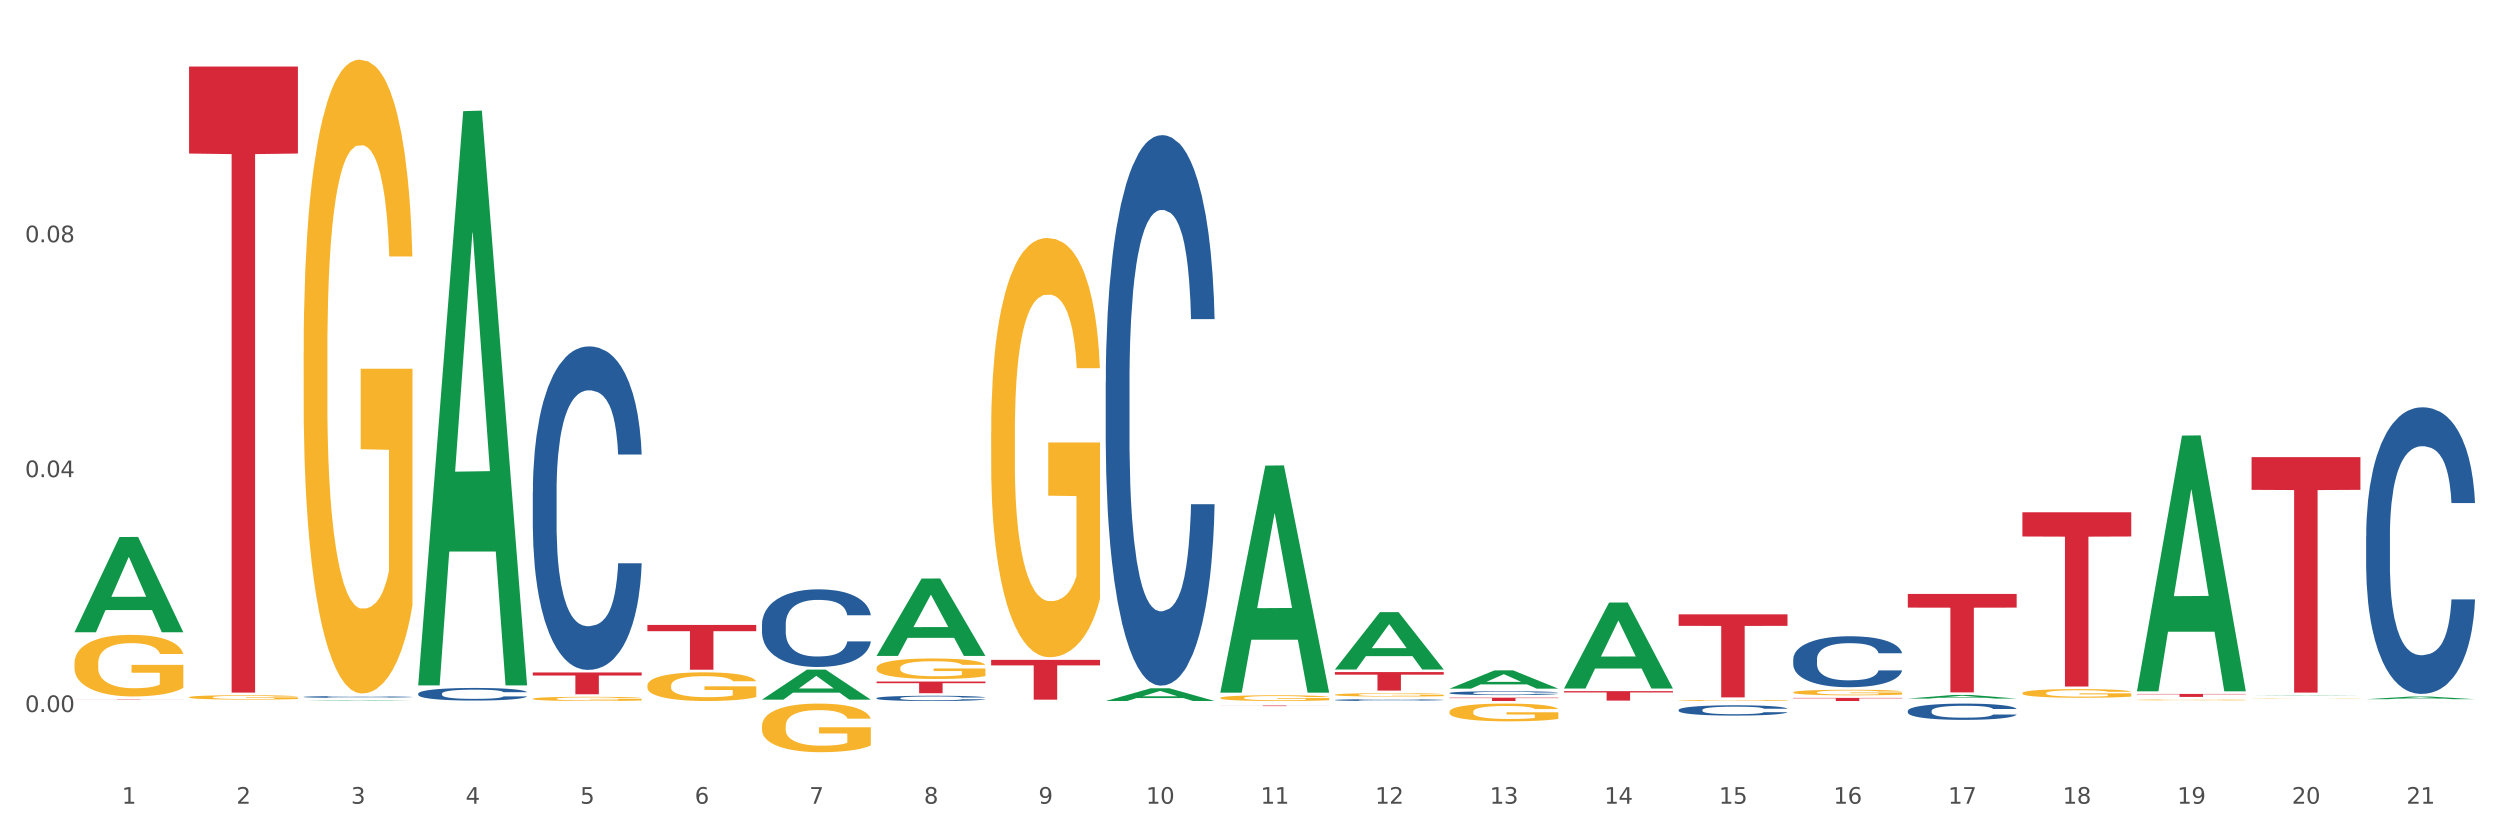 <?xml version="1.0" encoding="utf-8" standalone="no"?>
<!DOCTYPE svg PUBLIC "-//W3C//DTD SVG 1.1//EN"
  "http://www.w3.org/Graphics/SVG/1.1/DTD/svg11.dtd">
<svg xmlns:xlink="http://www.w3.org/1999/xlink" width="1080pt" height="360pt" viewBox="0 0 1080 360" xmlns="http://www.w3.org/2000/svg" version="1.1">
 <rect x="0" y="0" width="1080" height="360" fill="#333333" stroke="none"/>
 <defs>
  <style type="text/css">*{stroke-linejoin: round; stroke-linecap: butt}</style>
 </defs>
 <g id="figure_1">
  <g id="patch_1">
   <path d="M 0 360 
L 1080 360 
L 1080 0 
L 0 0 
z
" style="fill: #ffffff; stroke: #ffffff; stroke-linejoin: miter"/>
  </g>
  <g id="axes_1">
   <g id="matplotlib.axis_1">
    <g id="xtick_1">
     <g id="text_1">
      <!-- 1 -->
      <g style="fill: #4d4d4d" transform="translate(52.633 347.204) scale(0.096 -0.096)">
       <defs>
        <path id="DejaVuSans-31" d="M 794 531 
L 1825 531 
L 1825 4091 
L 703 3866 
L 703 4441 
L 1819 4666 
L 2450 4666 
L 2450 531 
L 3481 531 
L 3481 0 
L 794 0 
L 794 531 
z
" transform="scale(0.016)"/>
       </defs>
       <use xlink:href="#DejaVuSans-31"/>
      </g>
     </g>
    </g>
    <g id="xtick_2">
     <g id="text_2">
      <!-- 2 -->
      <g style="fill: #4d4d4d" transform="translate(102.133 347.204) scale(0.096 -0.096)">
       <defs>
        <path id="DejaVuSans-32" d="M 1228 531 
L 3431 531 
L 3431 0 
L 469 0 
L 469 531 
Q 828 903 1448 1529 
Q 2069 2156 2228 2338 
Q 2531 2678 2651 2914 
Q 2772 3150 2772 3378 
Q 2772 3750 2511 3984 
Q 2250 4219 1831 4219 
Q 1534 4219 1204 4116 
Q 875 4013 500 3803 
L 500 4441 
Q 881 4594 1212 4672 
Q 1544 4750 1819 4750 
Q 2544 4750 2975 4387 
Q 3406 4025 3406 3419 
Q 3406 3131 3298 2873 
Q 3191 2616 2906 2266 
Q 2828 2175 2409 1742 
Q 1991 1309 1228 531 
z
" transform="scale(0.016)"/>
       </defs>
       <use xlink:href="#DejaVuSans-32"/>
      </g>
     </g>
    </g>
    <g id="xtick_3">
     <g id="text_3">
      <!-- 3 -->
      <g style="fill: #4d4d4d" transform="translate(151.633 347.204) scale(0.096 -0.096)">
       <defs>
        <path id="DejaVuSans-33" d="M 2597 2516 
Q 3050 2419 3304 2112 
Q 3559 1806 3559 1356 
Q 3559 666 3084 287 
Q 2609 -91 1734 -91 
Q 1441 -91 1130 -33 
Q 819 25 488 141 
L 488 750 
Q 750 597 1062 519 
Q 1375 441 1716 441 
Q 2309 441 2620 675 
Q 2931 909 2931 1356 
Q 2931 1769 2642 2001 
Q 2353 2234 1838 2234 
L 1294 2234 
L 1294 2753 
L 1863 2753 
Q 2328 2753 2575 2939 
Q 2822 3125 2822 3475 
Q 2822 3834 2567 4026 
Q 2313 4219 1838 4219 
Q 1578 4219 1281 4162 
Q 984 4106 628 3988 
L 628 4550 
Q 988 4650 1302 4700 
Q 1616 4750 1894 4750 
Q 2613 4750 3031 4423 
Q 3450 4097 3450 3541 
Q 3450 3153 3228 2886 
Q 3006 2619 2597 2516 
z
" transform="scale(0.016)"/>
       </defs>
       <use xlink:href="#DejaVuSans-33"/>
      </g>
     </g>
    </g>
    <g id="xtick_4">
     <g id="text_4">
      <!-- 4 -->
      <g style="fill: #4d4d4d" transform="translate(201.133 347.204) scale(0.096 -0.096)">
       <defs>
        <path id="DejaVuSans-34" d="M 2419 4116 
L 825 1625 
L 2419 1625 
L 2419 4116 
z
M 2253 4666 
L 3047 4666 
L 3047 1625 
L 3713 1625 
L 3713 1100 
L 3047 1100 
L 3047 0 
L 2419 0 
L 2419 1100 
L 313 1100 
L 313 1709 
L 2253 4666 
z
" transform="scale(0.016)"/>
       </defs>
       <use xlink:href="#DejaVuSans-34"/>
      </g>
     </g>
    </g>
    <g id="xtick_5">
     <g id="text_5">
      <!-- 5 -->
      <g style="fill: #4d4d4d" transform="translate(250.633 347.204) scale(0.096 -0.096)">
       <defs>
        <path id="DejaVuSans-35" d="M 691 4666 
L 3169 4666 
L 3169 4134 
L 1269 4134 
L 1269 2991 
Q 1406 3038 1543 3061 
Q 1681 3084 1819 3084 
Q 2600 3084 3056 2656 
Q 3513 2228 3513 1497 
Q 3513 744 3044 326 
Q 2575 -91 1722 -91 
Q 1428 -91 1123 -41 
Q 819 9 494 109 
L 494 744 
Q 775 591 1075 516 
Q 1375 441 1709 441 
Q 2250 441 2565 725 
Q 2881 1009 2881 1497 
Q 2881 1984 2565 2268 
Q 2250 2553 1709 2553 
Q 1456 2553 1204 2497 
Q 953 2441 691 2322 
L 691 4666 
z
" transform="scale(0.016)"/>
       </defs>
       <use xlink:href="#DejaVuSans-35"/>
      </g>
     </g>
    </g>
    <g id="xtick_6">
     <g id="text_6">
      <!-- 6 -->
      <g style="fill: #4d4d4d" transform="translate(300.134 347.204) scale(0.096 -0.096)">
       <defs>
        <path id="DejaVuSans-36" d="M 2113 2584 
Q 1688 2584 1439 2293 
Q 1191 2003 1191 1497 
Q 1191 994 1439 701 
Q 1688 409 2113 409 
Q 2538 409 2786 701 
Q 3034 994 3034 1497 
Q 3034 2003 2786 2293 
Q 2538 2584 2113 2584 
z
M 3366 4563 
L 3366 3988 
Q 3128 4100 2886 4159 
Q 2644 4219 2406 4219 
Q 1781 4219 1451 3797 
Q 1122 3375 1075 2522 
Q 1259 2794 1537 2939 
Q 1816 3084 2150 3084 
Q 2853 3084 3261 2657 
Q 3669 2231 3669 1497 
Q 3669 778 3244 343 
Q 2819 -91 2113 -91 
Q 1303 -91 875 529 
Q 447 1150 447 2328 
Q 447 3434 972 4092 
Q 1497 4750 2381 4750 
Q 2619 4750 2861 4703 
Q 3103 4656 3366 4563 
z
" transform="scale(0.016)"/>
       </defs>
       <use xlink:href="#DejaVuSans-36"/>
      </g>
     </g>
    </g>
    <g id="xtick_7">
     <g id="text_7">
      <!-- 7 -->
      <g style="fill: #4d4d4d" transform="translate(349.634 347.204) scale(0.096 -0.096)">
       <defs>
        <path id="DejaVuSans-37" d="M 525 4666 
L 3525 4666 
L 3525 4397 
L 1831 0 
L 1172 0 
L 2766 4134 
L 525 4134 
L 525 4666 
z
" transform="scale(0.016)"/>
       </defs>
       <use xlink:href="#DejaVuSans-37"/>
      </g>
     </g>
    </g>
    <g id="xtick_8">
     <g id="text_8">
      <!-- 8 -->
      <g style="fill: #4d4d4d" transform="translate(399.134 347.204) scale(0.096 -0.096)">
       <defs>
        <path id="DejaVuSans-38" d="M 2034 2216 
Q 1584 2216 1326 1975 
Q 1069 1734 1069 1313 
Q 1069 891 1326 650 
Q 1584 409 2034 409 
Q 2484 409 2743 651 
Q 3003 894 3003 1313 
Q 3003 1734 2745 1975 
Q 2488 2216 2034 2216 
z
M 1403 2484 
Q 997 2584 770 2862 
Q 544 3141 544 3541 
Q 544 4100 942 4425 
Q 1341 4750 2034 4750 
Q 2731 4750 3128 4425 
Q 3525 4100 3525 3541 
Q 3525 3141 3298 2862 
Q 3072 2584 2669 2484 
Q 3125 2378 3379 2068 
Q 3634 1759 3634 1313 
Q 3634 634 3220 271 
Q 2806 -91 2034 -91 
Q 1263 -91 848 271 
Q 434 634 434 1313 
Q 434 1759 690 2068 
Q 947 2378 1403 2484 
z
M 1172 3481 
Q 1172 3119 1398 2916 
Q 1625 2713 2034 2713 
Q 2441 2713 2670 2916 
Q 2900 3119 2900 3481 
Q 2900 3844 2670 4047 
Q 2441 4250 2034 4250 
Q 1625 4250 1398 4047 
Q 1172 3844 1172 3481 
z
" transform="scale(0.016)"/>
       </defs>
       <use xlink:href="#DejaVuSans-38"/>
      </g>
     </g>
    </g>
    <g id="xtick_9">
     <g id="text_9">
      <!-- 9 -->
      <g style="fill: #4d4d4d" transform="translate(448.634 347.204) scale(0.096 -0.096)">
       <defs>
        <path id="DejaVuSans-39" d="M 703 97 
L 703 672 
Q 941 559 1184 500 
Q 1428 441 1663 441 
Q 2288 441 2617 861 
Q 2947 1281 2994 2138 
Q 2813 1869 2534 1725 
Q 2256 1581 1919 1581 
Q 1219 1581 811 2004 
Q 403 2428 403 3163 
Q 403 3881 828 4315 
Q 1253 4750 1959 4750 
Q 2769 4750 3195 4129 
Q 3622 3509 3622 2328 
Q 3622 1225 3098 567 
Q 2575 -91 1691 -91 
Q 1453 -91 1209 -44 
Q 966 3 703 97 
z
M 1959 2075 
Q 2384 2075 2632 2365 
Q 2881 2656 2881 3163 
Q 2881 3666 2632 3958 
Q 2384 4250 1959 4250 
Q 1534 4250 1286 3958 
Q 1038 3666 1038 3163 
Q 1038 2656 1286 2365 
Q 1534 2075 1959 2075 
z
" transform="scale(0.016)"/>
       </defs>
       <use xlink:href="#DejaVuSans-39"/>
      </g>
     </g>
    </g>
    <g id="xtick_10">
     <g id="text_10">
      <!-- 10 -->
      <g style="fill: #4d4d4d" transform="translate(495.079 347.204) scale(0.096 -0.096)">
       <defs>
        <path id="DejaVuSans-30" d="M 2034 4250 
Q 1547 4250 1301 3770 
Q 1056 3291 1056 2328 
Q 1056 1369 1301 889 
Q 1547 409 2034 409 
Q 2525 409 2770 889 
Q 3016 1369 3016 2328 
Q 3016 3291 2770 3770 
Q 2525 4250 2034 4250 
z
M 2034 4750 
Q 2819 4750 3233 4129 
Q 3647 3509 3647 2328 
Q 3647 1150 3233 529 
Q 2819 -91 2034 -91 
Q 1250 -91 836 529 
Q 422 1150 422 2328 
Q 422 3509 836 4129 
Q 1250 4750 2034 4750 
z
" transform="scale(0.016)"/>
       </defs>
       <use xlink:href="#DejaVuSans-31"/>
       <use xlink:href="#DejaVuSans-30" transform="translate(63.623 0)"/>
      </g>
     </g>
    </g>
    <g id="xtick_11">
     <g id="text_11">
      <!-- 11 -->
      <g style="fill: #4d4d4d" transform="translate(544.58 347.204) scale(0.096 -0.096)">
       <use xlink:href="#DejaVuSans-31"/>
       <use xlink:href="#DejaVuSans-31" transform="translate(63.623 0)"/>
      </g>
     </g>
    </g>
    <g id="xtick_12">
     <g id="text_12">
      <!-- 12 -->
      <g style="fill: #4d4d4d" transform="translate(594.08 347.204) scale(0.096 -0.096)">
       <use xlink:href="#DejaVuSans-31"/>
       <use xlink:href="#DejaVuSans-32" transform="translate(63.623 0)"/>
      </g>
     </g>
    </g>
    <g id="xtick_13">
     <g id="text_13">
      <!-- 13 -->
      <g style="fill: #4d4d4d" transform="translate(643.58 347.204) scale(0.096 -0.096)">
       <use xlink:href="#DejaVuSans-31"/>
       <use xlink:href="#DejaVuSans-33" transform="translate(63.623 0)"/>
      </g>
     </g>
    </g>
    <g id="xtick_14">
     <g id="text_14">
      <!-- 14 -->
      <g style="fill: #4d4d4d" transform="translate(693.08 347.204) scale(0.096 -0.096)">
       <use xlink:href="#DejaVuSans-31"/>
       <use xlink:href="#DejaVuSans-34" transform="translate(63.623 0)"/>
      </g>
     </g>
    </g>
    <g id="xtick_15">
     <g id="text_15">
      <!-- 15 -->
      <g style="fill: #4d4d4d" transform="translate(742.58 347.204) scale(0.096 -0.096)">
       <use xlink:href="#DejaVuSans-31"/>
       <use xlink:href="#DejaVuSans-35" transform="translate(63.623 0)"/>
      </g>
     </g>
    </g>
    <g id="xtick_16">
     <g id="text_16">
      <!-- 16 -->
      <g style="fill: #4d4d4d" transform="translate(792.08 347.204) scale(0.096 -0.096)">
       <use xlink:href="#DejaVuSans-31"/>
       <use xlink:href="#DejaVuSans-36" transform="translate(63.623 0)"/>
      </g>
     </g>
    </g>
    <g id="xtick_17">
     <g id="text_17">
      <!-- 17 -->
      <g style="fill: #4d4d4d" transform="translate(841.58 347.204) scale(0.096 -0.096)">
       <use xlink:href="#DejaVuSans-31"/>
       <use xlink:href="#DejaVuSans-37" transform="translate(63.623 0)"/>
      </g>
     </g>
    </g>
    <g id="xtick_18">
     <g id="text_18">
      <!-- 18 -->
      <g style="fill: #4d4d4d" transform="translate(891.08 347.204) scale(0.096 -0.096)">
       <use xlink:href="#DejaVuSans-31"/>
       <use xlink:href="#DejaVuSans-38" transform="translate(63.623 0)"/>
      </g>
     </g>
    </g>
    <g id="xtick_19">
     <g id="text_19">
      <!-- 19 -->
      <g style="fill: #4d4d4d" transform="translate(940.58 347.204) scale(0.096 -0.096)">
       <use xlink:href="#DejaVuSans-31"/>
       <use xlink:href="#DejaVuSans-39" transform="translate(63.623 0)"/>
      </g>
     </g>
    </g>
    <g id="xtick_20">
     <g id="text_20">
      <!-- 20 -->
      <g style="fill: #4d4d4d" transform="translate(990.08 347.204) scale(0.096 -0.096)">
       <use xlink:href="#DejaVuSans-32"/>
       <use xlink:href="#DejaVuSans-30" transform="translate(63.623 0)"/>
      </g>
     </g>
    </g>
    <g id="xtick_21">
     <g id="text_21">
      <!-- 21 -->
      <g style="fill: #4d4d4d" transform="translate(1039.58 347.204) scale(0.096 -0.096)">
       <use xlink:href="#DejaVuSans-32"/>
       <use xlink:href="#DejaVuSans-31" transform="translate(63.623 0)"/>
      </g>
     </g>
    </g>
    <g id="xtick_22"/>
    <g id="xtick_23"/>
    <g id="xtick_24"/>
    <g id="xtick_25"/>
    <g id="xtick_26"/>
    <g id="xtick_27"/>
    <g id="xtick_28"/>
    <g id="xtick_29"/>
    <g id="xtick_30"/>
    <g id="xtick_31"/>
    <g id="xtick_32"/>
    <g id="xtick_33"/>
    <g id="xtick_34"/>
    <g id="xtick_35"/>
    <g id="xtick_36"/>
    <g id="xtick_37"/>
    <g id="xtick_38"/>
    <g id="xtick_39"/>
    <g id="xtick_40"/>
    <g id="xtick_41"/>
   </g>
   <g id="matplotlib.axis_2">
    <g id="ytick_1">
     <g id="text_22">
      <!-- 0.00 -->
      <g style="fill: #4d4d4d" transform="translate(10.8 307.597) scale(0.096 -0.096)">
       <defs>
        <path id="DejaVuSans-2e" d="M 684 794 
L 1344 794 
L 1344 0 
L 684 0 
L 684 794 
z
" transform="scale(0.016)"/>
       </defs>
       <use xlink:href="#DejaVuSans-30"/>
       <use xlink:href="#DejaVuSans-2e" transform="translate(63.623 0)"/>
       <use xlink:href="#DejaVuSans-30" transform="translate(95.41 0)"/>
       <use xlink:href="#DejaVuSans-30" transform="translate(159.033 0)"/>
      </g>
     </g>
    </g>
    <g id="ytick_2">
     <g id="text_23">
      <!-- 0.04 -->
      <g style="fill: #4d4d4d" transform="translate(10.8 206.126) scale(0.096 -0.096)">
       <use xlink:href="#DejaVuSans-30"/>
       <use xlink:href="#DejaVuSans-2e" transform="translate(63.623 0)"/>
       <use xlink:href="#DejaVuSans-30" transform="translate(95.41 0)"/>
       <use xlink:href="#DejaVuSans-34" transform="translate(159.033 0)"/>
      </g>
     </g>
    </g>
    <g id="ytick_3">
     <g id="text_24">
      <!-- 0.08 -->
      <g style="fill: #4d4d4d" transform="translate(10.8 104.654) scale(0.096 -0.096)">
       <use xlink:href="#DejaVuSans-30"/>
       <use xlink:href="#DejaVuSans-2e" transform="translate(63.623 0)"/>
       <use xlink:href="#DejaVuSans-30" transform="translate(95.41 0)"/>
       <use xlink:href="#DejaVuSans-38" transform="translate(159.033 0)"/>
      </g>
     </g>
    </g>
    <g id="ytick_4"/>
    <g id="ytick_5"/>
    <g id="ytick_6"/>
   </g>
   <g id="PolyCollection_1">
    <path d="M 32.175 273.073 
L 32.223 273.035 
L 51.615 231.991 
L 59.663 231.952 
L 79.2 273.151 
L 69.892 273.151 
L 65.674 263.557 
L 45.652 263.557 
L 45.507 263.712 
L 41.435 273.151 
L 32.175 273.151 
L 32.175 273.073 
L 48.173 257.832 
L 63.153 257.793 
L 55.736 240.733 
L 55.639 240.656 
L 55.542 240.772 
L 48.125 257.793 
L 48.173 257.832 
L 32.175 273.073 
z
" clip-path="url(#pfd8d2b0a08)" style="fill: #109648"/>
    <path d="M 774.675 284.753 
L 774.731 284.732 
L 774.731 284.17 
L 774.897 283.406 
L 775.509 281.999 
L 776.287 280.933 
L 777.621 279.687 
L 778.344 279.164 
L 779.289 278.581 
L 781.234 277.637 
L 783.457 276.832 
L 785.014 276.39 
L 786.181 276.109 
L 788.794 275.606 
L 790.294 275.385 
L 791.851 275.204 
L 793.185 275.084 
L 795.408 274.943 
L 797.187 274.883 
L 799.244 274.863 
L 800.967 274.883 
L 803.246 274.963 
L 806.581 275.204 
L 807.859 275.345 
L 809.582 275.586 
L 811.361 275.908 
L 812.806 276.229 
L 814.474 276.692 
L 816.197 277.295 
L 817.865 278.059 
L 819.032 278.762 
L 819.977 279.506 
L 820.811 280.411 
L 821.422 281.396 
L 821.7 282.22 
L 811.528 282.22 
L 811.25 281.476 
L 810.694 280.672 
L 810.138 280.129 
L 809.527 279.687 
L 808.582 279.184 
L 807.748 278.863 
L 806.359 278.481 
L 805.08 278.24 
L 804.024 278.099 
L 802.745 277.978 
L 800.022 277.858 
L 798.076 277.858 
L 796.853 277.898 
L 795.353 277.998 
L 794.074 278.139 
L 792.573 278.38 
L 791.406 278.642 
L 790.239 278.983 
L 789.572 279.225 
L 788.571 279.667 
L 787.904 280.029 
L 787.015 280.652 
L 786.515 281.094 
L 785.625 282.24 
L 785.236 283.084 
L 785.069 283.667 
L 784.958 284.31 
L 784.958 287.446 
L 785.292 288.853 
L 785.57 289.456 
L 786.014 290.14 
L 786.848 291.024 
L 788.071 291.889 
L 789.349 292.512 
L 790.406 292.894 
L 791.406 293.175 
L 792.407 293.396 
L 793.63 293.597 
L 794.63 293.718 
L 796.131 293.838 
L 797.91 293.899 
L 799.299 293.899 
L 802.134 293.798 
L 803.413 293.698 
L 804.635 293.557 
L 805.969 293.336 
L 807.026 293.095 
L 807.637 292.914 
L 808.638 292.532 
L 809.416 292.13 
L 810.083 291.667 
L 810.527 291.265 
L 811.028 290.662 
L 811.417 289.979 
L 811.528 289.617 
L 821.7 289.617 
L 821.478 290.341 
L 821.089 291.044 
L 820.31 291.989 
L 819.699 292.532 
L 818.754 293.195 
L 817.753 293.758 
L 816.364 294.381 
L 815.085 294.844 
L 813.751 295.246 
L 812.306 295.607 
L 809.694 296.11 
L 808.749 296.251 
L 806.748 296.492 
L 805.191 296.633 
L 802.912 296.773 
L 800.578 296.854 
L 798.132 296.874 
L 795.964 296.834 
L 793.574 296.713 
L 792.073 296.592 
L 790.406 296.411 
L 788.46 296.13 
L 786.626 295.788 
L 784.903 295.386 
L 783.291 294.924 
L 781.79 294.401 
L 779.844 293.537 
L 778.399 292.693 
L 777.343 291.909 
L 776.62 291.245 
L 775.898 290.401 
L 775.509 289.818 
L 774.897 288.411 
L 774.675 287.104 
L 774.675 284.753 
z
" clip-path="url(#pfd8d2b0a08)" style="fill: #255c99"/>
    <path d="M 824.175 307.11 
L 824.231 307.104 
L 824.231 306.924 
L 824.397 306.68 
L 825.009 306.23 
L 825.787 305.89 
L 827.121 305.492 
L 827.844 305.325 
L 828.789 305.138 
L 830.734 304.837 
L 832.957 304.58 
L 834.514 304.438 
L 835.681 304.348 
L 838.294 304.188 
L 839.794 304.117 
L 841.351 304.059 
L 842.685 304.021 
L 844.908 303.976 
L 846.687 303.957 
L 848.744 303.95 
L 850.467 303.957 
L 852.746 303.982 
L 856.081 304.059 
L 857.359 304.104 
L 859.082 304.181 
L 860.861 304.284 
L 862.306 304.387 
L 863.974 304.535 
L 865.697 304.727 
L 867.365 304.971 
L 868.532 305.196 
L 869.477 305.434 
L 870.311 305.723 
L 870.922 306.038 
L 871.2 306.301 
L 861.028 306.301 
L 860.75 306.063 
L 860.194 305.806 
L 859.638 305.633 
L 859.027 305.492 
L 858.082 305.331 
L 857.248 305.228 
L 855.859 305.106 
L 854.58 305.029 
L 853.524 304.984 
L 852.245 304.946 
L 849.522 304.907 
L 847.576 304.907 
L 846.353 304.92 
L 844.853 304.952 
L 843.574 304.997 
L 842.073 305.074 
L 840.906 305.158 
L 839.739 305.267 
L 839.072 305.344 
L 838.071 305.485 
L 837.404 305.601 
L 836.515 305.8 
L 836.015 305.941 
L 835.125 306.307 
L 834.736 306.577 
L 834.569 306.763 
L 834.458 306.969 
L 834.458 307.971 
L 834.792 308.42 
L 835.07 308.613 
L 835.514 308.832 
L 836.348 309.114 
L 837.571 309.39 
L 838.849 309.589 
L 839.906 309.711 
L 840.906 309.801 
L 841.907 309.872 
L 843.13 309.936 
L 844.13 309.975 
L 845.631 310.013 
L 847.41 310.033 
L 848.799 310.033 
L 851.634 310 
L 852.913 309.968 
L 854.135 309.923 
L 855.469 309.853 
L 856.526 309.776 
L 857.137 309.718 
L 858.138 309.596 
L 858.916 309.467 
L 859.583 309.32 
L 860.027 309.191 
L 860.528 308.999 
L 860.917 308.78 
L 861.028 308.665 
L 871.2 308.665 
L 870.978 308.896 
L 870.589 309.121 
L 869.81 309.422 
L 869.199 309.596 
L 868.254 309.808 
L 867.253 309.988 
L 865.864 310.187 
L 864.585 310.334 
L 863.251 310.463 
L 861.806 310.579 
L 859.194 310.739 
L 858.249 310.784 
L 856.248 310.861 
L 854.691 310.906 
L 852.412 310.951 
L 850.078 310.977 
L 847.632 310.983 
L 845.464 310.97 
L 843.074 310.932 
L 841.573 310.893 
L 839.906 310.835 
L 837.96 310.746 
L 836.126 310.636 
L 834.403 310.508 
L 832.791 310.36 
L 831.29 310.193 
L 829.344 309.917 
L 827.899 309.647 
L 826.843 309.397 
L 826.12 309.185 
L 825.398 308.915 
L 825.009 308.729 
L 824.397 308.279 
L 824.175 307.862 
L 824.175 307.11 
z
" clip-path="url(#pfd8d2b0a08)" style="fill: #255c99"/>
    <path d="M 32.175 301.977 
L 79.2 301.977 
L 79.2 301.994 
L 60.702 301.994 
L 60.702 302.098 
L 50.562 302.098 
L 50.562 301.994 
L 32.175 301.994 
L 32.175 301.977 
L 32.175 301.977 
z
" clip-path="url(#pfd8d2b0a08)" style="fill: #d62839"/>
    <path d="M 81.675 28.737 
L 128.7 28.737 
L 128.7 66.325 
L 110.202 66.579 
L 110.202 299.218 
L 100.062 299.218 
L 100.062 66.579 
L 81.675 66.325 
L 81.675 28.991 
L 81.675 28.737 
z
" clip-path="url(#pfd8d2b0a08)" style="fill: #d62839"/>
    <path d="M 230.175 290.519 
L 277.2 290.519 
L 277.2 291.825 
L 258.702 291.833 
L 258.702 299.911 
L 248.562 299.911 
L 248.562 291.833 
L 230.175 291.825 
L 230.175 290.528 
L 230.175 290.519 
z
" clip-path="url(#pfd8d2b0a08)" style="fill: #d62839"/>
    <path d="M 279.675 269.985 
L 326.7 269.985 
L 326.7 272.674 
L 308.202 272.692 
L 308.202 289.334 
L 298.062 289.334 
L 298.062 272.692 
L 279.675 272.674 
L 279.675 270.003 
L 279.675 269.985 
z
" clip-path="url(#pfd8d2b0a08)" style="fill: #d62839"/>
    <path d="M 378.675 294.43 
L 425.7 294.43 
L 425.7 295.128 
L 407.202 295.133 
L 407.202 299.452 
L 397.062 299.452 
L 397.062 295.133 
L 378.675 295.128 
L 378.675 294.435 
L 378.675 294.43 
z
" clip-path="url(#pfd8d2b0a08)" style="fill: #d62839"/>
    <path d="M 428.175 285.061 
L 475.2 285.061 
L 475.2 287.45 
L 456.702 287.466 
L 456.702 302.256 
L 446.562 302.256 
L 446.562 287.466 
L 428.175 287.45 
L 428.175 285.077 
L 428.175 285.061 
z
" clip-path="url(#pfd8d2b0a08)" style="fill: #d62839"/>
    <path d="M 527.175 304.788 
L 574.2 304.788 
L 574.2 304.825 
L 555.702 304.826 
L 555.702 305.056 
L 545.562 305.056 
L 545.562 304.826 
L 527.175 304.825 
L 527.175 304.788 
L 527.175 304.788 
z
" clip-path="url(#pfd8d2b0a08)" style="fill: #d62839"/>
    <path d="M 576.675 290.347 
L 623.7 290.347 
L 623.7 291.458 
L 605.202 291.465 
L 605.202 298.337 
L 595.062 298.337 
L 595.062 291.465 
L 576.675 291.458 
L 576.675 290.355 
L 576.675 290.347 
z
" clip-path="url(#pfd8d2b0a08)" style="fill: #d62839"/>
    <path d="M 626.175 301.385 
L 673.2 301.385 
L 673.2 301.587 
L 654.702 301.588 
L 654.702 302.837 
L 644.562 302.837 
L 644.562 301.588 
L 626.175 301.587 
L 626.175 301.387 
L 626.175 301.385 
z
" clip-path="url(#pfd8d2b0a08)" style="fill: #d62839"/>
    <path d="M 675.675 298.563 
L 722.7 298.563 
L 722.7 299.132 
L 704.202 299.136 
L 704.202 302.663 
L 694.062 302.663 
L 694.062 299.136 
L 675.675 299.132 
L 675.675 298.566 
L 675.675 298.563 
z
" clip-path="url(#pfd8d2b0a08)" style="fill: #d62839"/>
    <path d="M 725.175 265.381 
L 772.2 265.381 
L 772.2 270.37 
L 753.702 270.404 
L 753.702 301.282 
L 743.562 301.282 
L 743.562 270.404 
L 725.175 270.37 
L 725.175 265.415 
L 725.175 265.381 
z
" clip-path="url(#pfd8d2b0a08)" style="fill: #d62839"/>
    <path d="M 774.675 301.492 
L 821.7 301.492 
L 821.7 301.679 
L 803.202 301.68 
L 803.202 302.837 
L 793.062 302.837 
L 793.062 301.68 
L 774.675 301.679 
L 774.675 301.493 
L 774.675 301.492 
z
" clip-path="url(#pfd8d2b0a08)" style="fill: #d62839"/>
    <path d="M 824.175 256.577 
L 871.2 256.577 
L 871.2 262.488 
L 852.702 262.528 
L 852.702 299.11 
L 842.562 299.11 
L 842.562 262.528 
L 824.175 262.488 
L 824.175 256.617 
L 824.175 256.577 
z
" clip-path="url(#pfd8d2b0a08)" style="fill: #d62839"/>
    <path d="M 873.675 221.302 
L 920.7 221.302 
L 920.7 231.763 
L 902.202 231.833 
L 902.202 296.575 
L 892.062 296.575 
L 892.062 231.833 
L 873.675 231.763 
L 873.675 221.373 
L 873.675 221.302 
z
" clip-path="url(#pfd8d2b0a08)" style="fill: #d62839"/>
    <path d="M 923.175 299.768 
L 970.2 299.768 
L 970.2 299.95 
L 951.702 299.951 
L 951.702 301.08 
L 941.562 301.08 
L 941.562 299.951 
L 923.175 299.95 
L 923.175 299.769 
L 923.175 299.768 
z
" clip-path="url(#pfd8d2b0a08)" style="fill: #d62839"/>
    <path d="M 972.675 197.477 
L 1019.7 197.477 
L 1019.7 211.615 
L 1001.202 211.711 
L 1001.202 299.215 
L 991.062 299.215 
L 991.062 211.711 
L 972.675 211.615 
L 972.675 197.572 
L 972.675 197.477 
z
" clip-path="url(#pfd8d2b0a08)" style="fill: #d62839"/>
    <path d="M 972.675 301.645 
L 972.731 301.645 
L 972.731 301.641 
L 972.842 301.637 
L 973.397 301.628 
L 974.23 301.621 
L 974.84 301.617 
L 975.451 301.614 
L 976.173 301.61 
L 977.061 301.607 
L 978.671 301.602 
L 979.67 301.6 
L 980.892 301.597 
L 983.113 301.593 
L 984.723 301.591 
L 986.388 301.589 
L 989.109 301.587 
L 990.885 301.586 
L 992.773 301.586 
L 995.049 301.585 
L 996.77 301.585 
L 1000.546 301.585 
L 1003.766 301.586 
L 1005.32 301.587 
L 1007.319 301.589 
L 1008.374 301.59 
L 1010.095 301.592 
L 1011.872 301.594 
L 1013.093 301.596 
L 1014.925 301.6 
L 1016.313 301.604 
L 1017.59 301.609 
L 1018.256 301.613 
L 1018.756 301.616 
L 1019.2 301.619 
L 1019.644 301.625 
L 1009.651 301.625 
L 1009.262 301.621 
L 1008.652 301.617 
L 1007.763 301.613 
L 1006.986 301.611 
L 1005.654 301.608 
L 1004.432 301.606 
L 1003.155 301.605 
L 1001.601 301.604 
L 1000.379 301.603 
L 998.658 301.603 
L 995.271 301.603 
L 992.995 301.604 
L 991.441 301.605 
L 990.441 301.606 
L 989.553 301.607 
L 988.554 301.609 
L 987.388 301.611 
L 986.555 301.613 
L 985.722 301.616 
L 985.056 301.619 
L 984.445 301.622 
L 983.945 301.626 
L 983.557 301.63 
L 983.224 301.634 
L 982.946 301.642 
L 982.946 301.658 
L 983.057 301.661 
L 983.335 301.666 
L 983.668 301.67 
L 984.223 301.674 
L 984.723 301.677 
L 985.667 301.682 
L 986.721 301.685 
L 987.554 301.687 
L 988.387 301.689 
L 989.831 301.692 
L 991.441 301.694 
L 992.829 301.695 
L 994.716 301.697 
L 995.993 301.697 
L 997.104 301.697 
L 999.824 301.697 
L 1001.767 301.697 
L 1003.932 301.696 
L 1005.598 301.695 
L 1006.986 301.694 
L 1008.541 301.692 
L 1009.54 301.69 
L 1009.54 301.665 
L 997.326 301.665 
L 997.326 301.648 
L 1019.7 301.648 
L 1019.7 301.697 
L 1018.756 301.699 
L 1017.701 301.701 
L 1016.591 301.703 
L 1014.925 301.706 
L 1012.927 301.708 
L 1011.15 301.71 
L 1009.262 301.711 
L 1007.042 301.712 
L 1004.155 301.714 
L 1002.378 301.714 
L 1000.157 301.715 
L 997.548 301.715 
L 995.271 301.714 
L 993.051 301.714 
L 990.719 301.713 
L 988.443 301.711 
L 986.721 301.71 
L 985 301.708 
L 983.168 301.705 
L 981.725 301.703 
L 980.614 301.701 
L 979.393 301.698 
L 978.06 301.695 
L 977.061 301.691 
L 976.173 301.688 
L 975.229 301.684 
L 974.563 301.68 
L 973.896 301.675 
L 973.508 301.672 
L 973.064 301.667 
L 972.731 301.659 
L 972.675 301.645 
z
" clip-path="url(#pfd8d2b0a08)" style="fill: #f7b32b"/>
    <path d="M 725.175 306.681 
L 725.231 306.677 
L 725.231 306.563 
L 725.397 306.409 
L 726.009 306.124 
L 726.787 305.908 
L 728.121 305.656 
L 728.844 305.55 
L 729.789 305.432 
L 731.734 305.241 
L 733.957 305.078 
L 735.514 304.989 
L 736.681 304.932 
L 739.294 304.83 
L 740.794 304.785 
L 742.351 304.749 
L 743.685 304.724 
L 745.908 304.696 
L 747.687 304.684 
L 749.744 304.68 
L 751.467 304.684 
L 753.746 304.7 
L 757.081 304.749 
L 758.359 304.777 
L 760.082 304.826 
L 761.861 304.891 
L 763.306 304.956 
L 764.974 305.05 
L 766.697 305.172 
L 768.365 305.326 
L 769.532 305.469 
L 770.477 305.619 
L 771.311 305.802 
L 771.922 306.002 
L 772.2 306.169 
L 762.028 306.169 
L 761.75 306.018 
L 761.194 305.855 
L 760.638 305.746 
L 760.027 305.656 
L 759.082 305.554 
L 758.248 305.489 
L 756.859 305.412 
L 755.58 305.363 
L 754.524 305.335 
L 753.245 305.31 
L 750.522 305.286 
L 748.576 305.286 
L 747.353 305.294 
L 745.853 305.314 
L 744.574 305.343 
L 743.073 305.392 
L 741.906 305.444 
L 740.739 305.514 
L 740.072 305.562 
L 739.071 305.652 
L 738.404 305.725 
L 737.515 305.851 
L 737.015 305.941 
L 736.125 306.173 
L 735.736 306.344 
L 735.569 306.462 
L 735.458 306.592 
L 735.458 307.226 
L 735.792 307.511 
L 736.07 307.633 
L 736.514 307.771 
L 737.348 307.95 
L 738.571 308.125 
L 739.849 308.252 
L 740.906 308.329 
L 741.906 308.386 
L 742.907 308.431 
L 744.13 308.471 
L 745.13 308.496 
L 746.631 308.52 
L 748.41 308.532 
L 749.799 308.532 
L 752.634 308.512 
L 753.913 308.492 
L 755.135 308.463 
L 756.469 308.418 
L 757.526 308.37 
L 758.137 308.333 
L 759.138 308.256 
L 759.916 308.174 
L 760.583 308.081 
L 761.027 307.999 
L 761.528 307.877 
L 761.917 307.739 
L 762.028 307.666 
L 772.2 307.666 
L 771.978 307.812 
L 771.589 307.955 
L 770.81 308.146 
L 770.199 308.256 
L 769.254 308.39 
L 768.253 308.504 
L 766.864 308.63 
L 765.585 308.723 
L 764.251 308.805 
L 762.806 308.878 
L 760.194 308.98 
L 759.249 309.008 
L 757.248 309.057 
L 755.691 309.086 
L 753.412 309.114 
L 751.078 309.13 
L 748.632 309.134 
L 746.464 309.126 
L 744.074 309.102 
L 742.573 309.077 
L 740.906 309.041 
L 738.96 308.984 
L 737.126 308.915 
L 735.403 308.833 
L 733.791 308.74 
L 732.29 308.634 
L 730.344 308.459 
L 728.899 308.288 
L 727.843 308.129 
L 727.12 307.995 
L 726.398 307.824 
L 726.009 307.706 
L 725.397 307.422 
L 725.175 307.157 
L 725.175 306.681 
z
" clip-path="url(#pfd8d2b0a08)" style="fill: #255c99"/>
    <path d="M 972.675 302.832 
L 972.731 302.832 
L 972.731 302.832 
L 972.897 302.831 
L 973.509 302.831 
L 974.287 302.83 
L 975.621 302.83 
L 976.344 302.829 
L 977.289 302.829 
L 979.234 302.829 
L 981.457 302.828 
L 983.014 302.828 
L 984.181 302.828 
L 986.794 302.828 
L 988.294 302.828 
L 989.851 302.828 
L 991.185 302.827 
L 993.408 302.827 
L 995.187 302.827 
L 997.244 302.827 
L 998.967 302.827 
L 1001.246 302.827 
L 1004.581 302.828 
L 1005.859 302.828 
L 1007.582 302.828 
L 1009.361 302.828 
L 1010.806 302.828 
L 1012.474 302.828 
L 1014.197 302.828 
L 1015.865 302.829 
L 1017.032 302.829 
L 1017.977 302.83 
L 1018.811 302.83 
L 1019.422 302.83 
L 1019.7 302.831 
L 1009.528 302.831 
L 1009.25 302.83 
L 1008.694 302.83 
L 1008.138 302.83 
L 1007.527 302.83 
L 1006.582 302.829 
L 1005.748 302.829 
L 1004.359 302.829 
L 1003.08 302.829 
L 1002.024 302.829 
L 1000.745 302.829 
L 998.022 302.829 
L 996.076 302.829 
L 994.853 302.829 
L 993.353 302.829 
L 992.074 302.829 
L 990.573 302.829 
L 989.406 302.829 
L 988.239 302.829 
L 987.572 302.829 
L 986.571 302.83 
L 985.904 302.83 
L 985.015 302.83 
L 984.515 302.83 
L 983.625 302.831 
L 983.236 302.831 
L 983.069 302.831 
L 982.958 302.832 
L 982.958 302.833 
L 983.292 302.834 
L 983.57 302.834 
L 984.014 302.834 
L 984.848 302.835 
L 986.071 302.835 
L 987.349 302.835 
L 988.406 302.836 
L 989.406 302.836 
L 990.407 302.836 
L 991.63 302.836 
L 992.63 302.836 
L 994.131 302.836 
L 995.91 302.836 
L 997.299 302.836 
L 1000.134 302.836 
L 1001.413 302.836 
L 1002.635 302.836 
L 1003.969 302.836 
L 1005.026 302.836 
L 1005.637 302.836 
L 1006.638 302.835 
L 1007.416 302.835 
L 1008.083 302.835 
L 1008.527 302.835 
L 1009.028 302.835 
L 1009.417 302.834 
L 1009.528 302.834 
L 1019.7 302.834 
L 1019.478 302.834 
L 1019.089 302.835 
L 1018.31 302.835 
L 1017.699 302.835 
L 1016.754 302.836 
L 1015.753 302.836 
L 1014.364 302.836 
L 1013.085 302.837 
L 1011.751 302.837 
L 1010.306 302.837 
L 1007.694 302.837 
L 1006.749 302.837 
L 1004.748 302.837 
L 1003.191 302.837 
L 1000.912 302.837 
L 998.578 302.837 
L 996.132 302.837 
L 993.964 302.837 
L 991.574 302.837 
L 990.073 302.837 
L 988.406 302.837 
L 986.46 302.837 
L 984.626 302.837 
L 982.903 302.837 
L 981.291 302.837 
L 979.79 302.836 
L 977.844 302.836 
L 976.399 302.836 
L 975.343 302.835 
L 974.62 302.835 
L 973.898 302.834 
L 973.509 302.834 
L 972.897 302.834 
L 972.675 302.833 
L 972.675 302.832 
z
" clip-path="url(#pfd8d2b0a08)" style="fill: #255c99"/>
    <path d="M 626.175 299.364 
L 626.231 299.362 
L 626.231 299.32 
L 626.397 299.263 
L 627.009 299.158 
L 627.787 299.078 
L 629.121 298.984 
L 629.844 298.945 
L 630.789 298.902 
L 632.734 298.831 
L 634.957 298.77 
L 636.514 298.737 
L 637.681 298.716 
L 640.294 298.679 
L 641.794 298.662 
L 643.351 298.648 
L 644.685 298.639 
L 646.908 298.629 
L 648.687 298.624 
L 650.744 298.623 
L 652.467 298.624 
L 654.746 298.63 
L 658.081 298.648 
L 659.359 298.659 
L 661.082 298.677 
L 662.861 298.701 
L 664.306 298.725 
L 665.974 298.76 
L 667.697 298.805 
L 669.365 298.862 
L 670.532 298.915 
L 671.477 298.971 
L 672.311 299.039 
L 672.922 299.112 
L 673.2 299.174 
L 663.028 299.174 
L 662.75 299.118 
L 662.194 299.058 
L 661.638 299.018 
L 661.027 298.984 
L 660.082 298.947 
L 659.248 298.923 
L 657.859 298.894 
L 656.58 298.876 
L 655.524 298.865 
L 654.245 298.856 
L 651.522 298.847 
L 649.576 298.847 
L 648.353 298.85 
L 646.853 298.858 
L 645.574 298.868 
L 644.073 298.886 
L 642.906 298.906 
L 641.739 298.932 
L 641.072 298.95 
L 640.071 298.983 
L 639.404 299.01 
L 638.515 299.057 
L 638.015 299.09 
L 637.125 299.176 
L 636.736 299.239 
L 636.569 299.283 
L 636.458 299.331 
L 636.458 299.566 
L 636.792 299.671 
L 637.07 299.717 
L 637.514 299.768 
L 638.348 299.834 
L 639.571 299.899 
L 640.849 299.945 
L 641.906 299.974 
L 642.906 299.995 
L 643.907 300.012 
L 645.13 300.027 
L 646.13 300.036 
L 647.631 300.045 
L 649.41 300.049 
L 650.799 300.049 
L 653.634 300.042 
L 654.913 300.034 
L 656.135 300.024 
L 657.469 300.007 
L 658.526 299.989 
L 659.137 299.976 
L 660.138 299.947 
L 660.916 299.917 
L 661.583 299.882 
L 662.027 299.852 
L 662.528 299.807 
L 662.917 299.756 
L 663.028 299.729 
L 673.2 299.729 
L 672.978 299.783 
L 672.589 299.836 
L 671.81 299.906 
L 671.199 299.947 
L 670.254 299.997 
L 669.253 300.039 
L 667.864 300.086 
L 666.585 300.12 
L 665.251 300.15 
L 663.806 300.177 
L 661.194 300.215 
L 660.249 300.226 
L 658.248 300.244 
L 656.691 300.254 
L 654.412 300.265 
L 652.078 300.271 
L 649.632 300.272 
L 647.464 300.269 
L 645.074 300.26 
L 643.573 300.251 
L 641.906 300.238 
L 639.96 300.217 
L 638.126 300.191 
L 636.403 300.161 
L 634.791 300.126 
L 633.29 300.087 
L 631.344 300.022 
L 629.899 299.959 
L 628.843 299.9 
L 628.12 299.851 
L 627.398 299.787 
L 627.009 299.744 
L 626.397 299.638 
L 626.175 299.54 
L 626.175 299.364 
z
" clip-path="url(#pfd8d2b0a08)" style="fill: #255c99"/>
    <path d="M 477.675 165.237 
L 477.731 165.02 
L 477.731 158.938 
L 477.897 150.684 
L 478.509 135.48 
L 479.287 123.968 
L 480.621 110.501 
L 481.344 104.853 
L 482.289 98.554 
L 484.234 88.346 
L 486.457 79.657 
L 488.014 74.879 
L 489.181 71.838 
L 491.794 66.408 
L 493.294 64.018 
L 494.851 62.064 
L 496.185 60.76 
L 498.408 59.24 
L 500.187 58.588 
L 502.244 58.371 
L 503.967 58.588 
L 506.246 59.457 
L 509.581 62.064 
L 510.859 63.584 
L 512.582 66.191 
L 514.361 69.666 
L 515.806 73.141 
L 517.474 78.137 
L 519.197 84.653 
L 520.865 92.907 
L 522.032 100.509 
L 522.977 108.546 
L 523.811 118.32 
L 524.422 128.963 
L 524.7 137.869 
L 514.528 137.869 
L 514.25 129.832 
L 513.694 121.144 
L 513.138 115.279 
L 512.527 110.501 
L 511.582 105.071 
L 510.748 101.595 
L 509.359 97.468 
L 508.08 94.862 
L 507.024 93.341 
L 505.745 92.038 
L 503.022 90.735 
L 501.076 90.735 
L 499.853 91.169 
L 498.353 92.255 
L 497.074 93.776 
L 495.573 96.382 
L 494.406 99.206 
L 493.239 102.899 
L 492.572 105.505 
L 491.571 110.284 
L 490.904 114.193 
L 490.015 120.927 
L 489.515 125.705 
L 488.625 138.086 
L 488.236 147.209 
L 488.069 153.508 
L 487.958 160.459 
L 487.958 194.343 
L 488.292 209.548 
L 488.57 216.064 
L 489.014 223.449 
L 489.848 233.006 
L 491.071 242.346 
L 492.349 249.079 
L 493.406 253.206 
L 494.406 256.247 
L 495.407 258.636 
L 496.63 260.809 
L 497.63 262.112 
L 499.131 263.415 
L 500.91 264.067 
L 502.299 264.067 
L 505.134 262.981 
L 506.413 261.895 
L 507.635 260.374 
L 508.969 257.985 
L 510.026 255.378 
L 510.637 253.423 
L 511.637 249.297 
L 512.416 244.952 
L 513.083 239.957 
L 513.527 235.612 
L 514.028 229.096 
L 514.417 221.711 
L 514.528 217.801 
L 524.7 217.801 
L 524.478 225.621 
L 524.089 233.223 
L 523.31 243.432 
L 522.699 249.297 
L 521.754 256.464 
L 520.753 262.546 
L 519.364 269.28 
L 518.085 274.275 
L 516.751 278.62 
L 515.306 282.529 
L 512.694 287.959 
L 511.749 289.48 
L 509.748 292.086 
L 508.191 293.607 
L 505.912 295.127 
L 503.578 295.996 
L 501.132 296.213 
L 498.964 295.779 
L 496.574 294.476 
L 495.073 293.172 
L 493.406 291.218 
L 491.46 288.177 
L 489.626 284.484 
L 487.903 280.14 
L 486.291 275.144 
L 484.79 269.497 
L 482.844 260.157 
L 481.399 251.034 
L 480.343 242.563 
L 479.62 235.395 
L 478.898 226.272 
L 478.509 219.973 
L 477.897 204.769 
L 477.675 190.65 
L 477.675 165.237 
z
" clip-path="url(#pfd8d2b0a08)" style="fill: #255c99"/>
    <path d="M 873.675 299.42 
L 873.731 299.417 
L 873.731 299.293 
L 873.842 299.187 
L 874.397 298.93 
L 875.23 298.718 
L 875.84 298.605 
L 876.451 298.513 
L 877.173 298.42 
L 878.061 298.324 
L 879.671 298.184 
L 880.67 298.112 
L 881.892 298.037 
L 884.113 297.927 
L 885.723 297.865 
L 887.388 297.814 
L 890.109 297.752 
L 891.885 297.725 
L 893.773 297.704 
L 896.049 297.691 
L 897.77 297.687 
L 901.546 297.698 
L 904.766 297.728 
L 906.32 297.752 
L 908.319 297.793 
L 909.374 297.821 
L 911.095 297.876 
L 912.872 297.948 
L 914.093 298.009 
L 915.925 298.126 
L 917.313 298.242 
L 918.59 298.386 
L 919.256 298.485 
L 919.756 298.578 
L 920.2 298.684 
L 920.644 298.852 
L 910.651 298.852 
L 910.262 298.732 
L 909.652 298.619 
L 908.763 298.509 
L 907.986 298.441 
L 906.654 298.355 
L 905.432 298.3 
L 904.155 298.259 
L 902.601 298.225 
L 901.379 298.208 
L 899.658 298.194 
L 896.271 298.198 
L 893.995 298.225 
L 892.441 298.259 
L 891.441 298.29 
L 890.553 298.324 
L 889.554 298.372 
L 888.388 298.444 
L 887.555 298.509 
L 886.722 298.591 
L 886.056 298.674 
L 885.445 298.769 
L 884.945 298.872 
L 884.557 298.978 
L 884.224 299.108 
L 883.946 299.324 
L 883.946 299.793 
L 884.057 299.9 
L 884.335 300.04 
L 884.668 300.146 
L 885.223 300.273 
L 885.723 300.358 
L 886.667 300.482 
L 887.721 300.584 
L 888.554 300.649 
L 889.387 300.704 
L 890.831 300.78 
L 892.441 300.841 
L 893.829 300.879 
L 895.716 300.913 
L 896.993 300.927 
L 898.104 300.934 
L 900.824 300.934 
L 902.767 300.923 
L 904.932 300.899 
L 906.598 300.869 
L 907.986 300.831 
L 909.541 300.769 
L 910.54 300.711 
L 910.54 299.995 
L 898.326 299.992 
L 898.326 299.516 
L 920.7 299.516 
L 920.7 300.913 
L 919.756 300.985 
L 918.701 301.05 
L 917.591 301.108 
L 915.925 301.18 
L 913.927 301.249 
L 912.15 301.297 
L 910.262 301.338 
L 908.042 301.375 
L 905.155 301.41 
L 903.378 301.423 
L 901.157 301.434 
L 898.548 301.437 
L 896.271 301.43 
L 894.051 301.413 
L 891.719 301.382 
L 889.443 301.338 
L 887.721 301.293 
L 886 301.238 
L 884.168 301.167 
L 882.725 301.098 
L 881.614 301.036 
L 880.393 300.958 
L 879.06 300.855 
L 878.061 300.762 
L 877.173 300.667 
L 876.229 300.543 
L 875.563 300.437 
L 874.896 300.304 
L 874.508 300.204 
L 874.064 300.05 
L 873.731 299.834 
L 873.675 299.42 
z
" clip-path="url(#pfd8d2b0a08)" style="fill: #f7b32b"/>
    <path d="M 774.675 299.092 
L 774.731 299.09 
L 774.731 299.011 
L 774.842 298.944 
L 775.397 298.78 
L 776.23 298.644 
L 776.84 298.572 
L 777.451 298.513 
L 778.173 298.454 
L 779.061 298.393 
L 780.671 298.303 
L 781.67 298.258 
L 782.892 298.209 
L 785.113 298.14 
L 786.723 298.1 
L 788.388 298.067 
L 791.109 298.028 
L 792.885 298.011 
L 794.773 297.997 
L 797.049 297.989 
L 798.77 297.987 
L 802.546 297.993 
L 805.766 298.013 
L 807.32 298.028 
L 809.319 298.054 
L 810.374 298.072 
L 812.095 298.107 
L 813.872 298.153 
L 815.093 298.192 
L 816.925 298.266 
L 818.313 298.341 
L 819.59 298.432 
L 820.256 298.496 
L 820.756 298.555 
L 821.2 298.622 
L 821.644 298.73 
L 811.651 298.73 
L 811.262 298.653 
L 810.652 298.581 
L 809.763 298.511 
L 808.986 298.467 
L 807.654 298.413 
L 806.432 298.378 
L 805.155 298.351 
L 803.601 298.33 
L 802.379 298.319 
L 800.658 298.31 
L 797.271 298.312 
L 794.995 298.33 
L 793.441 298.351 
L 792.441 298.371 
L 791.553 298.393 
L 790.554 298.424 
L 789.388 298.469 
L 788.555 298.511 
L 787.722 298.563 
L 787.056 298.616 
L 786.445 298.677 
L 785.945 298.743 
L 785.557 298.81 
L 785.224 298.893 
L 784.946 299.031 
L 784.946 299.33 
L 785.057 299.398 
L 785.335 299.488 
L 785.668 299.556 
L 786.223 299.636 
L 786.723 299.691 
L 787.667 299.77 
L 788.721 299.835 
L 789.554 299.877 
L 790.387 299.912 
L 791.831 299.96 
L 793.441 299.999 
L 794.829 300.023 
L 796.716 300.045 
L 797.993 300.054 
L 799.104 300.058 
L 801.824 300.058 
L 803.767 300.052 
L 805.932 300.036 
L 807.598 300.017 
L 808.986 299.993 
L 810.541 299.953 
L 811.54 299.916 
L 811.54 299.459 
L 799.326 299.457 
L 799.326 299.153 
L 821.7 299.153 
L 821.7 300.045 
L 820.756 300.091 
L 819.701 300.132 
L 818.591 300.17 
L 816.925 300.216 
L 814.927 300.259 
L 813.15 300.29 
L 811.262 300.316 
L 809.042 300.34 
L 806.155 300.362 
L 804.378 300.371 
L 802.157 300.377 
L 799.548 300.379 
L 797.271 300.375 
L 795.051 300.364 
L 792.719 300.344 
L 790.443 300.316 
L 788.721 300.288 
L 787 300.253 
L 785.168 300.207 
L 783.725 300.163 
L 782.614 300.124 
L 781.393 300.073 
L 780.06 300.008 
L 779.061 299.949 
L 778.173 299.888 
L 777.229 299.809 
L 776.563 299.741 
L 775.896 299.656 
L 775.508 299.593 
L 775.064 299.494 
L 774.731 299.357 
L 774.675 299.092 
z
" clip-path="url(#pfd8d2b0a08)" style="fill: #f7b32b"/>
    <path d="M 725.175 302.599 
L 725.231 302.599 
L 725.231 302.584 
L 725.342 302.572 
L 725.897 302.541 
L 726.73 302.516 
L 727.34 302.503 
L 727.951 302.492 
L 728.673 302.481 
L 729.561 302.47 
L 731.171 302.453 
L 732.17 302.444 
L 733.392 302.436 
L 735.613 302.423 
L 737.223 302.415 
L 738.888 302.409 
L 741.609 302.402 
L 743.385 302.399 
L 745.273 302.396 
L 747.549 302.395 
L 749.27 302.394 
L 753.046 302.395 
L 756.266 302.399 
L 757.82 302.402 
L 759.819 302.407 
L 760.874 302.41 
L 762.595 302.417 
L 764.372 302.425 
L 765.593 302.432 
L 767.425 302.446 
L 768.813 302.46 
L 770.09 302.477 
L 770.756 302.489 
L 771.256 302.499 
L 771.7 302.512 
L 772.144 302.532 
L 762.151 302.532 
L 761.762 302.518 
L 761.152 302.504 
L 760.263 302.491 
L 759.486 302.483 
L 758.154 302.473 
L 756.932 302.467 
L 755.655 302.462 
L 754.101 302.458 
L 752.879 302.456 
L 751.158 302.454 
L 747.771 302.455 
L 745.495 302.458 
L 743.941 302.462 
L 742.941 302.465 
L 742.053 302.47 
L 741.054 302.475 
L 739.888 302.484 
L 739.055 302.491 
L 738.222 302.501 
L 737.556 302.511 
L 736.945 302.522 
L 736.445 302.534 
L 736.057 302.547 
L 735.724 302.562 
L 735.446 302.588 
L 735.446 302.643 
L 735.557 302.656 
L 735.835 302.672 
L 736.168 302.685 
L 736.723 302.7 
L 737.223 302.71 
L 738.167 302.725 
L 739.221 302.737 
L 740.054 302.744 
L 740.887 302.751 
L 742.331 302.76 
L 743.941 302.767 
L 745.329 302.771 
L 747.216 302.776 
L 748.493 302.777 
L 749.604 302.778 
L 752.324 302.778 
L 754.267 302.777 
L 756.432 302.774 
L 758.098 302.77 
L 759.486 302.766 
L 761.041 302.759 
L 762.04 302.752 
L 762.04 302.667 
L 749.826 302.667 
L 749.826 302.61 
L 772.2 302.61 
L 772.2 302.776 
L 771.256 302.784 
L 770.201 302.792 
L 769.091 302.799 
L 767.425 302.807 
L 765.427 302.815 
L 763.65 302.821 
L 761.762 302.826 
L 759.542 302.83 
L 756.655 302.834 
L 754.878 302.836 
L 752.657 302.837 
L 750.048 302.837 
L 747.771 302.837 
L 745.551 302.835 
L 743.219 302.831 
L 740.943 302.826 
L 739.221 302.82 
L 737.5 302.814 
L 735.668 302.805 
L 734.225 302.797 
L 733.114 302.79 
L 731.893 302.781 
L 730.56 302.769 
L 729.561 302.758 
L 728.673 302.746 
L 727.729 302.732 
L 727.063 302.719 
L 726.396 302.703 
L 726.008 302.692 
L 725.564 302.674 
L 725.231 302.648 
L 725.175 302.599 
z
" clip-path="url(#pfd8d2b0a08)" style="fill: #f7b32b"/>
    <path d="M 626.175 307.494 
L 626.231 307.487 
L 626.231 307.235 
L 626.342 307.018 
L 626.897 306.492 
L 627.73 306.058 
L 628.34 305.827 
L 628.951 305.638 
L 629.673 305.449 
L 630.561 305.253 
L 632.171 304.966 
L 633.17 304.819 
L 634.392 304.665 
L 636.613 304.44 
L 638.223 304.314 
L 639.888 304.209 
L 642.609 304.083 
L 644.385 304.027 
L 646.273 303.985 
L 648.549 303.957 
L 650.27 303.95 
L 654.046 303.971 
L 657.266 304.034 
L 658.82 304.083 
L 660.819 304.167 
L 661.874 304.223 
L 663.595 304.335 
L 665.372 304.482 
L 666.593 304.609 
L 668.425 304.847 
L 669.813 305.085 
L 671.09 305.379 
L 671.756 305.582 
L 672.256 305.771 
L 672.7 305.988 
L 673.144 306.331 
L 663.151 306.331 
L 662.762 306.086 
L 662.152 305.855 
L 661.263 305.631 
L 660.486 305.491 
L 659.154 305.316 
L 657.932 305.204 
L 656.655 305.12 
L 655.101 305.05 
L 653.879 305.015 
L 652.158 304.987 
L 648.771 304.994 
L 646.495 305.05 
L 644.941 305.12 
L 643.941 305.183 
L 643.053 305.253 
L 642.054 305.351 
L 640.888 305.498 
L 640.055 305.631 
L 639.222 305.799 
L 638.556 305.967 
L 637.945 306.163 
L 637.445 306.373 
L 637.057 306.59 
L 636.724 306.857 
L 636.446 307.298 
L 636.446 308.257 
L 636.557 308.474 
L 636.835 308.761 
L 637.168 308.979 
L 637.723 309.238 
L 638.223 309.413 
L 639.167 309.665 
L 640.221 309.875 
L 641.054 310.008 
L 641.887 310.12 
L 643.331 310.274 
L 644.941 310.4 
L 646.329 310.477 
L 648.216 310.547 
L 649.493 310.575 
L 650.604 310.589 
L 653.324 310.589 
L 655.267 310.568 
L 657.432 310.519 
L 659.098 310.456 
L 660.486 310.379 
L 662.041 310.253 
L 663.04 310.134 
L 663.04 308.67 
L 650.826 308.663 
L 650.826 307.69 
L 673.2 307.69 
L 673.2 310.547 
L 672.256 310.694 
L 671.201 310.827 
L 670.091 310.946 
L 668.425 311.094 
L 666.427 311.234 
L 664.65 311.332 
L 662.762 311.416 
L 660.542 311.493 
L 657.655 311.563 
L 655.878 311.591 
L 653.657 311.612 
L 651.048 311.619 
L 648.771 311.605 
L 646.551 311.57 
L 644.219 311.507 
L 641.943 311.416 
L 640.221 311.325 
L 638.5 311.213 
L 636.668 311.066 
L 635.225 310.925 
L 634.114 310.799 
L 632.893 310.638 
L 631.56 310.428 
L 630.561 310.239 
L 629.673 310.043 
L 628.729 309.791 
L 628.063 309.574 
L 627.396 309.301 
L 627.008 309.098 
L 626.564 308.782 
L 626.231 308.341 
L 626.175 307.494 
z
" clip-path="url(#pfd8d2b0a08)" style="fill: #f7b32b"/>
    <path d="M 576.675 300.131 
L 576.731 300.13 
L 576.731 300.081 
L 576.842 300.04 
L 577.397 299.938 
L 578.23 299.855 
L 578.84 299.811 
L 579.451 299.774 
L 580.173 299.738 
L 581.061 299.7 
L 582.671 299.645 
L 583.67 299.617 
L 584.892 299.587 
L 587.113 299.544 
L 588.723 299.519 
L 590.388 299.499 
L 593.109 299.475 
L 594.885 299.464 
L 596.773 299.456 
L 599.049 299.451 
L 600.77 299.449 
L 604.546 299.453 
L 607.766 299.466 
L 609.32 299.475 
L 611.319 299.491 
L 612.374 299.502 
L 614.095 299.524 
L 615.872 299.552 
L 617.093 299.576 
L 618.925 299.622 
L 620.313 299.668 
L 621.59 299.724 
L 622.256 299.763 
L 622.756 299.8 
L 623.2 299.841 
L 623.644 299.908 
L 613.651 299.908 
L 613.262 299.86 
L 612.652 299.816 
L 611.763 299.773 
L 610.986 299.746 
L 609.654 299.712 
L 608.432 299.691 
L 607.155 299.674 
L 605.601 299.661 
L 604.379 299.654 
L 602.658 299.649 
L 599.271 299.65 
L 596.995 299.661 
L 595.441 299.674 
L 594.441 299.687 
L 593.553 299.7 
L 592.554 299.719 
L 591.388 299.747 
L 590.555 299.773 
L 589.722 299.805 
L 589.056 299.837 
L 588.445 299.875 
L 587.945 299.916 
L 587.557 299.957 
L 587.224 300.009 
L 586.946 300.093 
L 586.946 300.278 
L 587.057 300.32 
L 587.335 300.375 
L 587.668 300.417 
L 588.223 300.467 
L 588.723 300.5 
L 589.667 300.549 
L 590.721 300.589 
L 591.554 300.615 
L 592.387 300.636 
L 593.831 300.666 
L 595.441 300.69 
L 596.829 300.705 
L 598.716 300.719 
L 599.993 300.724 
L 601.104 300.727 
L 603.824 300.727 
L 605.767 300.723 
L 607.932 300.713 
L 609.598 300.701 
L 610.986 300.686 
L 612.541 300.662 
L 613.54 300.639 
L 613.54 300.357 
L 601.326 300.356 
L 601.326 300.169 
L 623.7 300.169 
L 623.7 300.719 
L 622.756 300.747 
L 621.701 300.772 
L 620.591 300.795 
L 618.925 300.824 
L 616.927 300.851 
L 615.15 300.869 
L 613.262 300.886 
L 611.042 300.9 
L 608.155 300.914 
L 606.378 300.919 
L 604.157 300.923 
L 601.548 300.925 
L 599.271 300.922 
L 597.051 300.915 
L 594.719 300.903 
L 592.443 300.886 
L 590.721 300.868 
L 589 300.847 
L 587.168 300.818 
L 585.725 300.791 
L 584.614 300.767 
L 583.393 300.736 
L 582.06 300.696 
L 581.061 300.659 
L 580.173 300.622 
L 579.229 300.573 
L 578.563 300.531 
L 577.896 300.479 
L 577.508 300.44 
L 577.064 300.379 
L 576.731 300.294 
L 576.675 300.131 
z
" clip-path="url(#pfd8d2b0a08)" style="fill: #f7b32b"/>
    <path d="M 527.175 301.499 
L 527.231 301.497 
L 527.231 301.415 
L 527.342 301.345 
L 527.897 301.175 
L 528.73 301.034 
L 529.34 300.959 
L 529.951 300.898 
L 530.673 300.836 
L 531.561 300.773 
L 533.171 300.679 
L 534.17 300.632 
L 535.392 300.582 
L 537.613 300.509 
L 539.223 300.468 
L 540.888 300.434 
L 543.609 300.393 
L 545.385 300.375 
L 547.273 300.361 
L 549.549 300.352 
L 551.27 300.35 
L 555.046 300.357 
L 558.266 300.377 
L 559.82 300.393 
L 561.819 300.42 
L 562.874 300.439 
L 564.595 300.475 
L 566.372 300.523 
L 567.593 300.564 
L 569.425 300.641 
L 570.813 300.718 
L 572.09 300.813 
L 572.756 300.879 
L 573.256 300.941 
L 573.7 301.011 
L 574.144 301.122 
L 564.151 301.122 
L 563.762 301.043 
L 563.152 300.968 
L 562.263 300.895 
L 561.486 300.85 
L 560.154 300.793 
L 558.932 300.757 
L 557.655 300.729 
L 556.101 300.707 
L 554.879 300.695 
L 553.158 300.686 
L 549.771 300.689 
L 547.495 300.707 
L 545.941 300.729 
L 544.941 300.75 
L 544.053 300.773 
L 543.054 300.804 
L 541.888 300.852 
L 541.055 300.895 
L 540.222 300.95 
L 539.556 301.004 
L 538.945 301.068 
L 538.445 301.136 
L 538.057 301.206 
L 537.724 301.293 
L 537.446 301.436 
L 537.446 301.747 
L 537.557 301.818 
L 537.835 301.911 
L 538.168 301.981 
L 538.723 302.065 
L 539.223 302.122 
L 540.167 302.204 
L 541.221 302.272 
L 542.054 302.315 
L 542.887 302.351 
L 544.331 302.401 
L 545.941 302.442 
L 547.329 302.467 
L 549.216 302.49 
L 550.493 302.499 
L 551.604 302.504 
L 554.324 302.504 
L 556.267 302.497 
L 558.432 302.481 
L 560.098 302.46 
L 561.486 302.435 
L 563.041 302.394 
L 564.04 302.356 
L 564.04 301.881 
L 551.826 301.879 
L 551.826 301.563 
L 574.2 301.563 
L 574.2 302.49 
L 573.256 302.538 
L 572.201 302.581 
L 571.091 302.619 
L 569.425 302.667 
L 567.427 302.713 
L 565.65 302.744 
L 563.762 302.772 
L 561.542 302.797 
L 558.655 302.819 
L 556.878 302.828 
L 554.657 302.835 
L 552.048 302.837 
L 549.771 302.833 
L 547.551 302.822 
L 545.219 302.801 
L 542.943 302.772 
L 541.221 302.742 
L 539.5 302.706 
L 537.668 302.658 
L 536.225 302.613 
L 535.114 302.572 
L 533.893 302.519 
L 532.56 302.451 
L 531.561 302.39 
L 530.673 302.326 
L 529.729 302.245 
L 529.063 302.174 
L 528.396 302.086 
L 528.008 302.02 
L 527.564 301.917 
L 527.231 301.774 
L 527.175 301.499 
z
" clip-path="url(#pfd8d2b0a08)" style="fill: #f7b32b"/>
    <path d="M 428.175 186.513 
L 428.231 186.348 
L 428.231 180.392 
L 428.342 175.264 
L 428.897 162.857 
L 429.73 152.601 
L 430.34 147.142 
L 430.951 142.676 
L 431.673 138.209 
L 432.561 133.577 
L 434.171 126.795 
L 435.17 123.321 
L 436.392 119.682 
L 438.613 114.388 
L 440.223 111.411 
L 441.888 108.929 
L 444.609 105.952 
L 446.385 104.628 
L 448.273 103.636 
L 450.549 102.974 
L 452.27 102.809 
L 456.046 103.305 
L 459.266 104.794 
L 460.82 105.952 
L 462.819 107.937 
L 463.874 109.26 
L 465.595 111.907 
L 467.372 115.381 
L 468.593 118.358 
L 470.425 123.983 
L 471.813 129.607 
L 473.09 136.555 
L 473.756 141.352 
L 474.256 145.819 
L 474.7 150.947 
L 475.144 159.053 
L 465.151 159.053 
L 464.762 153.263 
L 464.152 147.804 
L 463.263 142.51 
L 462.486 139.202 
L 461.154 135.066 
L 459.932 132.419 
L 458.655 130.434 
L 457.101 128.78 
L 455.879 127.953 
L 454.158 127.291 
L 450.771 127.457 
L 448.495 128.78 
L 446.941 130.434 
L 445.941 131.923 
L 445.053 133.577 
L 444.054 135.893 
L 442.888 139.367 
L 442.055 142.51 
L 441.222 146.481 
L 440.556 150.451 
L 439.945 155.083 
L 439.445 160.045 
L 439.057 165.173 
L 438.724 171.46 
L 438.446 181.881 
L 438.446 204.544 
L 438.557 209.672 
L 438.835 216.455 
L 439.168 221.583 
L 439.723 227.704 
L 440.223 231.839 
L 441.167 237.795 
L 442.221 242.757 
L 443.054 245.9 
L 443.887 248.547 
L 445.331 252.186 
L 446.941 255.164 
L 448.329 256.984 
L 450.216 258.638 
L 451.493 259.3 
L 452.604 259.63 
L 455.324 259.63 
L 457.267 259.134 
L 459.432 257.976 
L 461.098 256.487 
L 462.486 254.668 
L 464.041 251.69 
L 465.04 248.878 
L 465.04 214.304 
L 452.826 214.139 
L 452.826 191.145 
L 475.2 191.145 
L 475.2 258.638 
L 474.256 262.112 
L 473.201 265.255 
L 472.091 268.067 
L 470.425 271.541 
L 468.427 274.849 
L 466.65 277.165 
L 464.762 279.15 
L 462.542 280.97 
L 459.655 282.624 
L 457.878 283.286 
L 455.657 283.782 
L 453.048 283.948 
L 450.771 283.617 
L 448.551 282.79 
L 446.219 281.301 
L 443.943 279.15 
L 442.221 277 
L 440.5 274.353 
L 438.668 270.879 
L 437.225 267.571 
L 436.114 264.593 
L 434.893 260.788 
L 433.56 255.826 
L 432.561 251.359 
L 431.673 246.727 
L 430.729 240.772 
L 430.063 235.644 
L 429.396 229.192 
L 429.008 224.395 
L 428.564 216.951 
L 428.231 206.529 
L 428.175 186.513 
z
" clip-path="url(#pfd8d2b0a08)" style="fill: #f7b32b"/>
    <path d="M 378.675 288.556 
L 378.731 288.548 
L 378.731 288.257 
L 378.842 288.007 
L 379.397 287.401 
L 380.23 286.899 
L 380.84 286.633 
L 381.451 286.414 
L 382.173 286.196 
L 383.061 285.97 
L 384.671 285.638 
L 385.67 285.469 
L 386.892 285.291 
L 389.113 285.032 
L 390.723 284.887 
L 392.388 284.766 
L 395.109 284.62 
L 396.885 284.555 
L 398.773 284.507 
L 401.049 284.475 
L 402.77 284.466 
L 406.546 284.491 
L 409.766 284.563 
L 411.32 284.62 
L 413.319 284.717 
L 414.374 284.782 
L 416.095 284.911 
L 417.872 285.081 
L 419.093 285.226 
L 420.925 285.501 
L 422.313 285.776 
L 423.59 286.115 
L 424.256 286.35 
L 424.756 286.568 
L 425.2 286.819 
L 425.644 287.215 
L 415.651 287.215 
L 415.262 286.932 
L 414.652 286.665 
L 413.763 286.406 
L 412.986 286.245 
L 411.654 286.043 
L 410.432 285.913 
L 409.155 285.816 
L 407.601 285.735 
L 406.379 285.695 
L 404.658 285.663 
L 401.271 285.671 
L 398.995 285.735 
L 397.441 285.816 
L 396.441 285.889 
L 395.553 285.97 
L 394.554 286.083 
L 393.388 286.253 
L 392.555 286.406 
L 391.722 286.6 
L 391.056 286.794 
L 390.445 287.021 
L 389.945 287.263 
L 389.557 287.514 
L 389.224 287.821 
L 388.946 288.33 
L 388.946 289.437 
L 389.057 289.688 
L 389.335 290.019 
L 389.668 290.27 
L 390.223 290.569 
L 390.723 290.771 
L 391.667 291.062 
L 392.721 291.304 
L 393.554 291.458 
L 394.387 291.587 
L 395.831 291.765 
L 397.441 291.911 
L 398.829 292 
L 400.716 292.08 
L 401.993 292.113 
L 403.104 292.129 
L 405.824 292.129 
L 407.767 292.105 
L 409.932 292.048 
L 411.598 291.975 
L 412.986 291.886 
L 414.541 291.741 
L 415.54 291.604 
L 415.54 289.914 
L 403.326 289.906 
L 403.326 288.783 
L 425.7 288.783 
L 425.7 292.08 
L 424.756 292.25 
L 423.701 292.404 
L 422.591 292.541 
L 420.925 292.711 
L 418.927 292.873 
L 417.15 292.986 
L 415.262 293.083 
L 413.042 293.172 
L 410.155 293.252 
L 408.378 293.285 
L 406.157 293.309 
L 403.548 293.317 
L 401.271 293.301 
L 399.051 293.261 
L 396.719 293.188 
L 394.443 293.083 
L 392.721 292.978 
L 391 292.848 
L 389.168 292.679 
L 387.725 292.517 
L 386.614 292.371 
L 385.393 292.186 
L 384.06 291.943 
L 383.061 291.725 
L 382.173 291.498 
L 381.229 291.208 
L 380.563 290.957 
L 379.896 290.642 
L 379.508 290.407 
L 379.064 290.044 
L 378.731 289.534 
L 378.675 288.556 
z
" clip-path="url(#pfd8d2b0a08)" style="fill: #f7b32b"/>
    <path d="M 329.175 313.654 
L 329.231 313.635 
L 329.231 312.944 
L 329.342 312.35 
L 329.897 310.912 
L 330.73 309.723 
L 331.34 309.09 
L 331.951 308.572 
L 332.673 308.054 
L 333.561 307.517 
L 335.171 306.731 
L 336.17 306.328 
L 337.392 305.906 
L 339.613 305.293 
L 341.223 304.947 
L 342.888 304.66 
L 345.609 304.315 
L 347.385 304.161 
L 349.273 304.046 
L 351.549 303.969 
L 353.27 303.95 
L 357.046 304.008 
L 360.266 304.18 
L 361.82 304.315 
L 363.819 304.545 
L 364.874 304.698 
L 366.595 305.005 
L 368.372 305.408 
L 369.593 305.753 
L 371.425 306.405 
L 372.813 307.057 
L 374.09 307.862 
L 374.756 308.419 
L 375.256 308.936 
L 375.7 309.531 
L 376.144 310.471 
L 366.151 310.471 
L 365.762 309.799 
L 365.152 309.166 
L 364.263 308.553 
L 363.486 308.169 
L 362.154 307.69 
L 360.932 307.383 
L 359.655 307.153 
L 358.101 306.961 
L 356.879 306.865 
L 355.158 306.788 
L 351.771 306.808 
L 349.495 306.961 
L 347.941 307.153 
L 346.941 307.325 
L 346.053 307.517 
L 345.054 307.786 
L 343.888 308.188 
L 343.055 308.553 
L 342.222 309.013 
L 341.556 309.473 
L 340.945 310.01 
L 340.445 310.586 
L 340.057 311.18 
L 339.724 311.909 
L 339.446 313.117 
L 339.446 315.744 
L 339.557 316.339 
L 339.835 317.125 
L 340.168 317.72 
L 340.723 318.429 
L 341.223 318.909 
L 342.167 319.599 
L 343.221 320.174 
L 344.054 320.539 
L 344.887 320.846 
L 346.331 321.267 
L 347.941 321.613 
L 349.329 321.824 
L 351.216 322.015 
L 352.493 322.092 
L 353.604 322.13 
L 356.324 322.13 
L 358.267 322.073 
L 360.432 321.939 
L 362.098 321.766 
L 363.486 321.555 
L 365.041 321.21 
L 366.04 320.884 
L 366.04 316.876 
L 353.826 316.857 
L 353.826 314.191 
L 376.2 314.191 
L 376.2 322.015 
L 375.256 322.418 
L 374.201 322.782 
L 373.091 323.108 
L 371.425 323.511 
L 369.427 323.895 
L 367.65 324.163 
L 365.762 324.393 
L 363.542 324.604 
L 360.655 324.796 
L 358.878 324.873 
L 356.657 324.93 
L 354.048 324.95 
L 351.771 324.911 
L 349.551 324.815 
L 347.219 324.643 
L 344.943 324.393 
L 343.221 324.144 
L 341.5 323.837 
L 339.668 323.434 
L 338.225 323.051 
L 337.114 322.706 
L 335.893 322.265 
L 334.56 321.689 
L 333.561 321.172 
L 332.673 320.635 
L 331.729 319.944 
L 331.063 319.35 
L 330.396 318.602 
L 330.008 318.046 
L 329.564 317.183 
L 329.231 315.974 
L 329.175 313.654 
z
" clip-path="url(#pfd8d2b0a08)" style="fill: #f7b32b"/>
    <path d="M 279.675 296.173 
L 279.731 296.161 
L 279.731 295.754 
L 279.842 295.403 
L 280.397 294.554 
L 281.23 293.853 
L 281.84 293.479 
L 282.451 293.174 
L 283.173 292.868 
L 284.061 292.552 
L 285.671 292.088 
L 286.67 291.85 
L 287.892 291.601 
L 290.113 291.239 
L 291.723 291.035 
L 293.388 290.866 
L 296.109 290.662 
L 297.885 290.571 
L 299.773 290.504 
L 302.049 290.458 
L 303.77 290.447 
L 307.546 290.481 
L 310.766 290.583 
L 312.32 290.662 
L 314.319 290.798 
L 315.374 290.888 
L 317.095 291.069 
L 318.872 291.307 
L 320.093 291.511 
L 321.925 291.895 
L 323.313 292.28 
L 324.59 292.755 
L 325.256 293.083 
L 325.756 293.389 
L 326.2 293.74 
L 326.644 294.294 
L 316.651 294.294 
L 316.262 293.898 
L 315.652 293.525 
L 314.763 293.163 
L 313.986 292.936 
L 312.654 292.653 
L 311.432 292.472 
L 310.155 292.337 
L 308.601 292.223 
L 307.379 292.167 
L 305.658 292.122 
L 302.271 292.133 
L 299.995 292.223 
L 298.441 292.337 
L 297.441 292.438 
L 296.553 292.552 
L 295.554 292.71 
L 294.388 292.948 
L 293.555 293.163 
L 292.722 293.434 
L 292.056 293.706 
L 291.445 294.023 
L 290.945 294.362 
L 290.557 294.713 
L 290.224 295.143 
L 289.946 295.856 
L 289.946 297.406 
L 290.057 297.757 
L 290.335 298.221 
L 290.668 298.571 
L 291.223 298.99 
L 291.723 299.273 
L 292.667 299.68 
L 293.721 300.02 
L 294.554 300.235 
L 295.387 300.416 
L 296.831 300.665 
L 298.441 300.869 
L 299.829 300.993 
L 301.716 301.106 
L 302.993 301.151 
L 304.104 301.174 
L 306.824 301.174 
L 308.767 301.14 
L 310.932 301.061 
L 312.598 300.959 
L 313.986 300.835 
L 315.541 300.631 
L 316.54 300.439 
L 316.54 298.074 
L 304.326 298.062 
L 304.326 296.489 
L 326.7 296.489 
L 326.7 301.106 
L 325.756 301.344 
L 324.701 301.559 
L 323.591 301.751 
L 321.925 301.989 
L 319.927 302.215 
L 318.15 302.374 
L 316.262 302.509 
L 314.042 302.634 
L 311.155 302.747 
L 309.378 302.792 
L 307.157 302.826 
L 304.548 302.837 
L 302.271 302.815 
L 300.051 302.758 
L 297.719 302.656 
L 295.443 302.509 
L 293.721 302.362 
L 292 302.181 
L 290.168 301.944 
L 288.725 301.717 
L 287.614 301.514 
L 286.393 301.253 
L 285.06 300.914 
L 284.061 300.608 
L 283.173 300.291 
L 282.229 299.884 
L 281.563 299.533 
L 280.896 299.092 
L 280.508 298.764 
L 280.064 298.255 
L 279.731 297.542 
L 279.675 296.173 
z
" clip-path="url(#pfd8d2b0a08)" style="fill: #f7b32b"/>
    <path d="M 230.175 301.862 
L 230.231 301.86 
L 230.231 301.8 
L 230.342 301.749 
L 230.897 301.625 
L 231.73 301.522 
L 232.34 301.467 
L 232.951 301.423 
L 233.673 301.378 
L 234.561 301.331 
L 236.171 301.264 
L 237.17 301.229 
L 238.392 301.192 
L 240.613 301.139 
L 242.223 301.109 
L 243.888 301.085 
L 246.609 301.055 
L 248.385 301.042 
L 250.273 301.032 
L 252.549 301.025 
L 254.27 301.023 
L 258.046 301.028 
L 261.266 301.043 
L 262.82 301.055 
L 264.819 301.075 
L 265.874 301.088 
L 267.595 301.114 
L 269.372 301.149 
L 270.593 301.179 
L 272.425 301.235 
L 273.813 301.292 
L 275.09 301.361 
L 275.756 301.409 
L 276.256 301.454 
L 276.7 301.505 
L 277.144 301.587 
L 267.151 301.587 
L 266.762 301.529 
L 266.152 301.474 
L 265.263 301.421 
L 264.486 301.388 
L 263.154 301.346 
L 261.932 301.32 
L 260.655 301.3 
L 259.101 301.283 
L 257.879 301.275 
L 256.158 301.269 
L 252.771 301.27 
L 250.495 301.283 
L 248.941 301.3 
L 247.941 301.315 
L 247.053 301.331 
L 246.054 301.355 
L 244.888 301.389 
L 244.055 301.421 
L 243.222 301.461 
L 242.556 301.5 
L 241.945 301.547 
L 241.445 301.597 
L 241.057 301.648 
L 240.724 301.711 
L 240.446 301.815 
L 240.446 302.042 
L 240.557 302.094 
L 240.835 302.161 
L 241.168 302.213 
L 241.723 302.274 
L 242.223 302.316 
L 243.167 302.375 
L 244.221 302.425 
L 245.054 302.456 
L 245.887 302.483 
L 247.331 302.519 
L 248.941 302.549 
L 250.329 302.567 
L 252.216 302.584 
L 253.493 302.591 
L 254.604 302.594 
L 257.324 302.594 
L 259.267 302.589 
L 261.432 302.577 
L 263.098 302.562 
L 264.486 302.544 
L 266.041 302.514 
L 267.04 302.486 
L 267.04 302.14 
L 254.826 302.138 
L 254.826 301.908 
L 277.2 301.908 
L 277.2 302.584 
L 276.256 302.619 
L 275.201 302.65 
L 274.091 302.678 
L 272.425 302.713 
L 270.427 302.746 
L 268.65 302.77 
L 266.762 302.789 
L 264.542 302.808 
L 261.655 302.824 
L 259.878 302.831 
L 257.657 302.836 
L 255.048 302.837 
L 252.771 302.834 
L 250.551 302.826 
L 248.219 302.811 
L 245.943 302.789 
L 244.221 302.768 
L 242.5 302.741 
L 240.668 302.707 
L 239.225 302.673 
L 238.114 302.644 
L 236.893 302.605 
L 235.56 302.556 
L 234.561 302.511 
L 233.673 302.465 
L 232.729 302.405 
L 232.063 302.354 
L 231.396 302.289 
L 231.008 302.241 
L 230.564 302.166 
L 230.231 302.062 
L 230.175 301.862 
z
" clip-path="url(#pfd8d2b0a08)" style="fill: #f7b32b"/>
    <path d="M 131.175 152.301 
L 131.231 152.051 
L 131.231 143.048 
L 131.342 135.296 
L 131.897 116.54 
L 132.73 101.034 
L 133.34 92.782 
L 133.951 86.029 
L 134.673 79.277 
L 135.561 72.275 
L 137.171 62.022 
L 138.17 56.77 
L 139.392 51.268 
L 141.613 43.265 
L 143.223 38.764 
L 144.888 35.013 
L 147.609 30.511 
L 149.385 28.51 
L 151.273 27.01 
L 153.549 26.01 
L 155.27 25.759 
L 159.046 26.51 
L 162.266 28.76 
L 163.82 30.511 
L 165.819 33.512 
L 166.874 35.513 
L 168.595 39.514 
L 170.372 44.766 
L 171.593 49.267 
L 173.425 57.77 
L 174.813 66.273 
L 176.09 76.776 
L 176.756 84.029 
L 177.256 90.781 
L 177.7 98.534 
L 178.144 110.788 
L 168.151 110.788 
L 167.762 102.035 
L 167.152 93.782 
L 166.263 85.779 
L 165.486 80.778 
L 164.154 74.526 
L 162.932 70.524 
L 161.655 67.523 
L 160.101 65.022 
L 158.879 63.772 
L 157.158 62.772 
L 153.771 63.022 
L 151.495 65.022 
L 149.941 67.523 
L 148.941 69.774 
L 148.053 72.275 
L 147.054 75.776 
L 145.888 81.028 
L 145.055 85.779 
L 144.222 91.781 
L 143.556 97.783 
L 142.945 104.786 
L 142.445 112.288 
L 142.057 120.041 
L 141.724 129.544 
L 141.446 145.299 
L 141.446 179.56 
L 141.557 187.313 
L 141.835 197.566 
L 142.168 205.319 
L 142.723 214.572 
L 143.223 220.824 
L 144.167 229.827 
L 145.221 237.33 
L 146.054 242.081 
L 146.887 246.082 
L 148.331 251.584 
L 149.941 256.086 
L 151.329 258.837 
L 153.216 261.337 
L 154.493 262.338 
L 155.604 262.838 
L 158.324 262.838 
L 160.267 262.088 
L 162.432 260.337 
L 164.098 258.086 
L 165.486 255.335 
L 167.041 250.834 
L 168.04 246.583 
L 168.04 194.315 
L 155.826 194.065 
L 155.826 159.304 
L 178.2 159.304 
L 178.2 261.337 
L 177.256 266.589 
L 176.201 271.341 
L 175.091 275.592 
L 173.425 280.844 
L 171.427 285.846 
L 169.65 289.347 
L 167.762 292.348 
L 165.542 295.099 
L 162.655 297.599 
L 160.878 298.6 
L 158.657 299.35 
L 156.048 299.6 
L 153.771 299.1 
L 151.551 297.85 
L 149.219 295.599 
L 146.943 292.348 
L 145.221 289.097 
L 143.5 285.095 
L 141.668 279.844 
L 140.225 274.842 
L 139.114 270.34 
L 137.893 264.589 
L 136.56 257.086 
L 135.561 250.334 
L 134.673 243.331 
L 133.729 234.329 
L 133.063 226.576 
L 132.396 216.823 
L 132.008 209.57 
L 131.564 198.317 
L 131.231 182.561 
L 131.175 152.301 
z
" clip-path="url(#pfd8d2b0a08)" style="fill: #f7b32b"/>
    <path d="M 81.675 301.21 
L 81.731 301.208 
L 81.731 301.146 
L 81.842 301.092 
L 82.397 300.962 
L 83.23 300.854 
L 83.84 300.796 
L 84.451 300.749 
L 85.173 300.702 
L 86.061 300.654 
L 87.671 300.582 
L 88.67 300.546 
L 89.892 300.508 
L 92.113 300.452 
L 93.723 300.421 
L 95.388 300.395 
L 98.109 300.363 
L 99.885 300.349 
L 101.773 300.339 
L 104.049 300.332 
L 105.77 300.33 
L 109.546 300.336 
L 112.766 300.351 
L 114.32 300.363 
L 116.319 300.384 
L 117.374 300.398 
L 119.095 300.426 
L 120.872 300.462 
L 122.093 300.494 
L 123.925 300.553 
L 125.313 300.612 
L 126.59 300.685 
L 127.256 300.735 
L 127.756 300.782 
L 128.2 300.836 
L 128.644 300.922 
L 118.651 300.922 
L 118.262 300.861 
L 117.652 300.803 
L 116.763 300.748 
L 115.986 300.713 
L 114.654 300.669 
L 113.432 300.642 
L 112.155 300.621 
L 110.601 300.603 
L 109.379 300.595 
L 107.658 300.588 
L 104.271 300.589 
L 101.995 300.603 
L 100.441 300.621 
L 99.441 300.636 
L 98.553 300.654 
L 97.554 300.678 
L 96.388 300.715 
L 95.555 300.748 
L 94.722 300.789 
L 94.056 300.831 
L 93.445 300.88 
L 92.945 300.932 
L 92.557 300.986 
L 92.224 301.052 
L 91.946 301.162 
L 91.946 301.4 
L 92.057 301.454 
L 92.335 301.525 
L 92.668 301.579 
L 93.223 301.643 
L 93.723 301.687 
L 94.667 301.749 
L 95.721 301.801 
L 96.554 301.835 
L 97.387 301.862 
L 98.831 301.901 
L 100.441 301.932 
L 101.829 301.951 
L 103.716 301.968 
L 104.993 301.975 
L 106.104 301.979 
L 108.824 301.979 
L 110.767 301.974 
L 112.932 301.961 
L 114.598 301.946 
L 115.986 301.927 
L 117.541 301.895 
L 118.54 301.866 
L 118.54 301.502 
L 106.326 301.501 
L 106.326 301.259 
L 128.7 301.259 
L 128.7 301.968 
L 127.756 302.005 
L 126.701 302.038 
L 125.591 302.068 
L 123.925 302.104 
L 121.927 302.139 
L 120.15 302.163 
L 118.262 302.184 
L 116.042 302.203 
L 113.155 302.221 
L 111.378 302.228 
L 109.157 302.233 
L 106.548 302.234 
L 104.271 302.231 
L 102.051 302.222 
L 99.719 302.207 
L 97.443 302.184 
L 95.721 302.161 
L 94 302.134 
L 92.168 302.097 
L 90.725 302.062 
L 89.614 302.031 
L 88.393 301.991 
L 87.06 301.939 
L 86.061 301.892 
L 85.173 301.843 
L 84.229 301.781 
L 83.563 301.727 
L 82.896 301.659 
L 82.508 301.608 
L 82.064 301.53 
L 81.731 301.421 
L 81.675 301.21 
z
" clip-path="url(#pfd8d2b0a08)" style="fill: #f7b32b"/>
    <path d="M 32.175 286.556 
L 32.231 286.531 
L 32.231 285.657 
L 32.342 284.904 
L 32.897 283.082 
L 33.73 281.576 
L 34.34 280.774 
L 34.951 280.118 
L 35.673 279.462 
L 36.561 278.782 
L 38.171 277.786 
L 39.17 277.276 
L 40.392 276.741 
L 42.613 275.964 
L 44.223 275.527 
L 45.888 275.162 
L 48.609 274.725 
L 50.385 274.531 
L 52.273 274.385 
L 54.549 274.288 
L 56.27 274.263 
L 60.046 274.336 
L 63.266 274.555 
L 64.82 274.725 
L 66.819 275.017 
L 67.874 275.211 
L 69.595 275.6 
L 71.372 276.11 
L 72.593 276.547 
L 74.425 277.373 
L 75.813 278.199 
L 77.09 279.219 
L 77.756 279.924 
L 78.256 280.58 
L 78.7 281.333 
L 79.144 282.523 
L 69.151 282.523 
L 68.762 281.673 
L 68.152 280.871 
L 67.263 280.094 
L 66.486 279.608 
L 65.154 279.001 
L 63.932 278.612 
L 62.655 278.32 
L 61.101 278.077 
L 59.879 277.956 
L 58.158 277.859 
L 54.771 277.883 
L 52.495 278.077 
L 50.941 278.32 
L 49.941 278.539 
L 49.053 278.782 
L 48.054 279.122 
L 46.888 279.632 
L 46.055 280.094 
L 45.222 280.677 
L 44.556 281.26 
L 43.945 281.94 
L 43.445 282.669 
L 43.057 283.422 
L 42.724 284.345 
L 42.446 285.875 
L 42.446 289.204 
L 42.557 289.957 
L 42.835 290.953 
L 43.168 291.706 
L 43.723 292.605 
L 44.223 293.212 
L 45.167 294.086 
L 46.221 294.815 
L 47.054 295.277 
L 47.887 295.666 
L 49.331 296.2 
L 50.941 296.637 
L 52.329 296.904 
L 54.216 297.147 
L 55.493 297.245 
L 56.604 297.293 
L 59.324 297.293 
L 61.267 297.22 
L 63.432 297.05 
L 65.098 296.832 
L 66.486 296.564 
L 68.041 296.127 
L 69.04 295.714 
L 69.04 290.637 
L 56.826 290.613 
L 56.826 287.236 
L 79.2 287.236 
L 79.2 297.147 
L 78.256 297.658 
L 77.201 298.119 
L 76.091 298.532 
L 74.425 299.042 
L 72.427 299.528 
L 70.65 299.868 
L 68.762 300.16 
L 66.542 300.427 
L 63.655 300.67 
L 61.878 300.767 
L 59.657 300.84 
L 57.048 300.864 
L 54.771 300.816 
L 52.551 300.694 
L 50.219 300.476 
L 47.943 300.16 
L 46.221 299.844 
L 44.5 299.455 
L 42.668 298.945 
L 41.225 298.459 
L 40.114 298.022 
L 38.893 297.463 
L 37.56 296.734 
L 36.561 296.079 
L 35.673 295.398 
L 34.729 294.524 
L 34.063 293.771 
L 33.396 292.823 
L 33.008 292.119 
L 32.564 291.026 
L 32.231 289.495 
L 32.175 286.556 
z
" clip-path="url(#pfd8d2b0a08)" style="fill: #f7b32b"/>
    <path d="M 131.175 301.057 
L 131.231 301.057 
L 131.231 301.037 
L 131.397 301.01 
L 132.009 300.961 
L 132.787 300.924 
L 134.121 300.881 
L 134.844 300.863 
L 135.789 300.842 
L 137.734 300.81 
L 139.957 300.782 
L 141.514 300.766 
L 142.681 300.756 
L 145.294 300.739 
L 146.794 300.731 
L 148.351 300.725 
L 149.685 300.721 
L 151.908 300.716 
L 153.687 300.714 
L 155.744 300.713 
L 157.467 300.714 
L 159.746 300.716 
L 163.081 300.725 
L 164.359 300.73 
L 166.082 300.738 
L 167.861 300.749 
L 169.306 300.76 
L 170.974 300.777 
L 172.697 300.798 
L 174.365 300.824 
L 175.532 300.849 
L 176.477 300.875 
L 177.311 300.906 
L 177.922 300.94 
L 178.2 300.969 
L 168.028 300.969 
L 167.75 300.943 
L 167.194 300.915 
L 166.638 300.896 
L 166.027 300.881 
L 165.082 300.863 
L 164.248 300.852 
L 162.859 300.839 
L 161.58 300.831 
L 160.524 300.826 
L 159.245 300.821 
L 156.522 300.817 
L 154.576 300.817 
L 153.353 300.819 
L 151.853 300.822 
L 150.574 300.827 
L 149.073 300.835 
L 147.906 300.845 
L 146.739 300.856 
L 146.072 300.865 
L 145.071 300.88 
L 144.404 300.893 
L 143.515 300.915 
L 143.015 300.93 
L 142.125 300.97 
L 141.736 300.999 
L 141.569 301.02 
L 141.458 301.042 
L 141.458 301.151 
L 141.792 301.2 
L 142.07 301.221 
L 142.514 301.245 
L 143.348 301.276 
L 144.571 301.306 
L 145.849 301.328 
L 146.906 301.341 
L 147.906 301.351 
L 148.907 301.358 
L 150.13 301.365 
L 151.13 301.37 
L 152.631 301.374 
L 154.41 301.376 
L 155.799 301.376 
L 158.634 301.372 
L 159.912 301.369 
L 161.135 301.364 
L 162.469 301.356 
L 163.526 301.348 
L 164.137 301.342 
L 165.137 301.328 
L 165.916 301.314 
L 166.583 301.298 
L 167.027 301.284 
L 167.528 301.263 
L 167.917 301.239 
L 168.028 301.227 
L 178.2 301.227 
L 177.978 301.252 
L 177.589 301.277 
L 176.81 301.309 
L 176.199 301.328 
L 175.254 301.351 
L 174.253 301.371 
L 172.864 301.393 
L 171.585 301.409 
L 170.251 301.423 
L 168.806 301.435 
L 166.194 301.453 
L 165.249 301.458 
L 163.248 301.466 
L 161.691 301.471 
L 159.412 301.476 
L 157.078 301.479 
L 154.632 301.48 
L 152.464 301.478 
L 150.074 301.474 
L 148.573 301.47 
L 146.906 301.464 
L 144.96 301.454 
L 143.126 301.442 
L 141.403 301.428 
L 139.791 301.412 
L 138.29 301.393 
L 136.344 301.363 
L 134.899 301.334 
L 133.843 301.307 
L 133.12 301.284 
L 132.398 301.254 
L 132.009 301.234 
L 131.397 301.185 
L 131.175 301.139 
L 131.175 301.057 
z
" clip-path="url(#pfd8d2b0a08)" style="fill: #255c99"/>
    <path d="M 180.675 299.643 
L 180.731 299.638 
L 180.731 299.499 
L 180.897 299.31 
L 181.509 298.962 
L 182.287 298.698 
L 183.621 298.39 
L 184.344 298.26 
L 185.289 298.116 
L 187.234 297.882 
L 189.457 297.683 
L 191.014 297.574 
L 192.181 297.504 
L 194.794 297.38 
L 196.294 297.325 
L 197.851 297.28 
L 199.185 297.251 
L 201.408 297.216 
L 203.187 297.201 
L 205.244 297.196 
L 206.967 297.201 
L 209.246 297.221 
L 212.581 297.28 
L 213.859 297.315 
L 215.582 297.375 
L 217.361 297.455 
L 218.806 297.534 
L 220.474 297.649 
L 222.197 297.798 
L 223.865 297.987 
L 225.032 298.161 
L 225.977 298.345 
L 226.811 298.569 
L 227.422 298.812 
L 227.7 299.016 
L 217.528 299.016 
L 217.25 298.832 
L 216.694 298.633 
L 216.138 298.499 
L 215.527 298.39 
L 214.582 298.265 
L 213.748 298.186 
L 212.359 298.091 
L 211.08 298.032 
L 210.024 297.997 
L 208.745 297.967 
L 206.022 297.937 
L 204.076 297.937 
L 202.853 297.947 
L 201.353 297.972 
L 200.074 298.007 
L 198.573 298.066 
L 197.406 298.131 
L 196.239 298.216 
L 195.572 298.275 
L 194.571 298.385 
L 193.904 298.474 
L 193.015 298.628 
L 192.515 298.738 
L 191.625 299.021 
L 191.236 299.23 
L 191.069 299.374 
L 190.958 299.534 
L 190.958 300.309 
L 191.292 300.658 
L 191.57 300.807 
L 192.014 300.976 
L 192.848 301.195 
L 194.071 301.409 
L 195.349 301.563 
L 196.406 301.657 
L 197.406 301.727 
L 198.407 301.782 
L 199.63 301.831 
L 200.63 301.861 
L 202.131 301.891 
L 203.91 301.906 
L 205.299 301.906 
L 208.134 301.881 
L 209.412 301.856 
L 210.635 301.821 
L 211.969 301.767 
L 213.026 301.707 
L 213.637 301.662 
L 214.637 301.568 
L 215.416 301.468 
L 216.083 301.354 
L 216.527 301.254 
L 217.028 301.105 
L 217.417 300.936 
L 217.528 300.847 
L 227.7 300.847 
L 227.478 301.026 
L 227.089 301.2 
L 226.31 301.434 
L 225.699 301.568 
L 224.754 301.732 
L 223.753 301.871 
L 222.364 302.025 
L 221.085 302.14 
L 219.751 302.239 
L 218.306 302.329 
L 215.694 302.453 
L 214.749 302.488 
L 212.748 302.548 
L 211.191 302.582 
L 208.912 302.617 
L 206.578 302.637 
L 204.132 302.642 
L 201.964 302.632 
L 199.574 302.602 
L 198.073 302.572 
L 196.406 302.528 
L 194.46 302.458 
L 192.626 302.374 
L 190.903 302.274 
L 189.291 302.16 
L 187.79 302.03 
L 185.844 301.816 
L 184.399 301.608 
L 183.343 301.414 
L 182.62 301.249 
L 181.898 301.041 
L 181.509 300.896 
L 180.897 300.548 
L 180.675 300.225 
L 180.675 299.643 
z
" clip-path="url(#pfd8d2b0a08)" style="fill: #255c99"/>
    <path d="M 230.175 212.44 
L 230.231 212.312 
L 230.231 208.738 
L 230.397 203.888 
L 231.009 194.953 
L 231.787 188.188 
L 233.121 180.275 
L 233.844 176.956 
L 234.789 173.254 
L 236.734 167.255 
L 238.957 162.15 
L 240.514 159.342 
L 241.681 157.555 
L 244.294 154.364 
L 245.794 152.96 
L 247.351 151.811 
L 248.685 151.045 
L 250.908 150.152 
L 252.687 149.769 
L 254.744 149.641 
L 256.467 149.769 
L 258.746 150.279 
L 262.081 151.811 
L 263.359 152.704 
L 265.082 154.236 
L 266.861 156.278 
L 268.306 158.321 
L 269.974 161.256 
L 271.697 165.085 
L 273.365 169.936 
L 274.532 174.403 
L 275.477 179.126 
L 276.311 184.87 
L 276.922 191.124 
L 277.2 196.357 
L 267.028 196.357 
L 266.75 191.635 
L 266.194 186.529 
L 265.638 183.083 
L 265.027 180.275 
L 264.082 177.084 
L 263.248 175.041 
L 261.859 172.616 
L 260.58 171.085 
L 259.524 170.191 
L 258.245 169.425 
L 255.522 168.659 
L 253.576 168.659 
L 252.353 168.915 
L 250.853 169.553 
L 249.574 170.446 
L 248.073 171.978 
L 246.906 173.637 
L 245.739 175.807 
L 245.072 177.339 
L 244.071 180.147 
L 243.404 182.445 
L 242.515 186.401 
L 242.015 189.209 
L 241.125 196.485 
L 240.736 201.846 
L 240.569 205.547 
L 240.458 209.632 
L 240.458 229.544 
L 240.792 238.478 
L 241.07 242.308 
L 241.514 246.647 
L 242.348 252.264 
L 243.571 257.752 
L 244.849 261.709 
L 245.906 264.134 
L 246.906 265.921 
L 247.907 267.325 
L 249.13 268.601 
L 250.13 269.367 
L 251.631 270.133 
L 253.41 270.516 
L 254.799 270.516 
L 257.634 269.878 
L 258.913 269.24 
L 260.135 268.346 
L 261.469 266.942 
L 262.526 265.41 
L 263.137 264.262 
L 264.137 261.837 
L 264.916 259.284 
L 265.583 256.348 
L 266.027 253.795 
L 266.528 249.966 
L 266.917 245.626 
L 267.028 243.329 
L 277.2 243.329 
L 276.978 247.924 
L 276.589 252.391 
L 275.81 258.39 
L 275.199 261.837 
L 274.254 266.049 
L 273.253 269.623 
L 271.864 273.579 
L 270.585 276.515 
L 269.251 279.068 
L 267.806 281.365 
L 265.194 284.556 
L 264.249 285.45 
L 262.248 286.982 
L 260.691 287.875 
L 258.412 288.769 
L 256.078 289.279 
L 253.632 289.407 
L 251.464 289.151 
L 249.074 288.386 
L 247.573 287.62 
L 245.906 286.471 
L 243.96 284.684 
L 242.126 282.514 
L 240.403 279.961 
L 238.791 277.026 
L 237.29 273.707 
L 235.344 268.219 
L 233.899 262.858 
L 232.843 257.88 
L 232.12 253.668 
L 231.398 248.307 
L 231.009 244.605 
L 230.397 235.67 
L 230.175 227.374 
L 230.175 212.44 
z
" clip-path="url(#pfd8d2b0a08)" style="fill: #255c99"/>
    <path d="M 329.175 269.666 
L 329.231 269.636 
L 329.231 268.778 
L 329.397 267.613 
L 330.009 265.469 
L 330.787 263.845 
L 332.121 261.945 
L 332.844 261.148 
L 333.789 260.26 
L 335.734 258.82 
L 337.957 257.594 
L 339.514 256.92 
L 340.681 256.491 
L 343.294 255.725 
L 344.794 255.388 
L 346.351 255.112 
L 347.685 254.929 
L 349.908 254.714 
L 351.687 254.622 
L 353.744 254.591 
L 355.467 254.622 
L 357.746 254.745 
L 361.081 255.112 
L 362.359 255.327 
L 364.082 255.695 
L 365.861 256.185 
L 367.306 256.675 
L 368.974 257.38 
L 370.697 258.299 
L 372.365 259.463 
L 373.532 260.536 
L 374.477 261.669 
L 375.311 263.048 
L 375.922 264.549 
L 376.2 265.806 
L 366.028 265.806 
L 365.75 264.672 
L 365.194 263.446 
L 364.638 262.619 
L 364.027 261.945 
L 363.082 261.179 
L 362.248 260.689 
L 360.859 260.107 
L 359.58 259.739 
L 358.524 259.524 
L 357.245 259.341 
L 354.522 259.157 
L 352.576 259.157 
L 351.353 259.218 
L 349.853 259.371 
L 348.574 259.586 
L 347.073 259.953 
L 345.906 260.352 
L 344.739 260.873 
L 344.072 261.24 
L 343.071 261.914 
L 342.404 262.466 
L 341.515 263.416 
L 341.015 264.09 
L 340.125 265.836 
L 339.736 267.123 
L 339.569 268.012 
L 339.458 268.992 
L 339.458 273.772 
L 339.792 275.917 
L 340.07 276.836 
L 340.514 277.878 
L 341.348 279.226 
L 342.571 280.543 
L 343.849 281.493 
L 344.906 282.075 
L 345.906 282.504 
L 346.907 282.841 
L 348.13 283.148 
L 349.13 283.331 
L 350.631 283.515 
L 352.41 283.607 
L 353.799 283.607 
L 356.634 283.454 
L 357.913 283.301 
L 359.135 283.086 
L 360.469 282.749 
L 361.526 282.382 
L 362.137 282.106 
L 363.137 281.524 
L 363.916 280.911 
L 364.583 280.206 
L 365.027 279.593 
L 365.528 278.674 
L 365.917 277.632 
L 366.028 277.081 
L 376.2 277.081 
L 375.978 278.184 
L 375.589 279.256 
L 374.81 280.696 
L 374.199 281.524 
L 373.254 282.535 
L 372.253 283.393 
L 370.864 284.343 
L 369.585 285.047 
L 368.251 285.66 
L 366.806 286.212 
L 364.194 286.978 
L 363.249 287.192 
L 361.248 287.56 
L 359.691 287.774 
L 357.412 287.989 
L 355.078 288.111 
L 352.632 288.142 
L 350.464 288.081 
L 348.074 287.897 
L 346.573 287.713 
L 344.906 287.437 
L 342.96 287.008 
L 341.126 286.487 
L 339.403 285.874 
L 337.791 285.17 
L 336.29 284.373 
L 334.344 283.056 
L 332.899 281.769 
L 331.843 280.574 
L 331.12 279.563 
L 330.398 278.276 
L 330.009 277.387 
L 329.397 275.243 
L 329.175 273.251 
L 329.175 269.666 
z
" clip-path="url(#pfd8d2b0a08)" style="fill: #255c99"/>
    <path d="M 378.675 301.586 
L 378.731 301.584 
L 378.731 301.526 
L 378.897 301.447 
L 379.509 301.302 
L 380.287 301.192 
L 381.621 301.063 
L 382.344 301.009 
L 383.289 300.949 
L 385.234 300.851 
L 387.457 300.768 
L 389.014 300.723 
L 390.181 300.694 
L 392.794 300.642 
L 394.294 300.619 
L 395.851 300.6 
L 397.185 300.588 
L 399.408 300.573 
L 401.187 300.567 
L 403.244 300.565 
L 404.967 300.567 
L 407.246 300.575 
L 410.581 300.6 
L 411.859 300.615 
L 413.582 300.64 
L 415.361 300.673 
L 416.806 300.706 
L 418.474 300.754 
L 420.197 300.816 
L 421.865 300.895 
L 423.032 300.968 
L 423.977 301.044 
L 424.811 301.138 
L 425.422 301.24 
L 425.7 301.325 
L 415.528 301.325 
L 415.25 301.248 
L 414.694 301.165 
L 414.138 301.109 
L 413.527 301.063 
L 412.582 301.011 
L 411.748 300.978 
L 410.359 300.939 
L 409.08 300.914 
L 408.024 300.899 
L 406.745 300.887 
L 404.022 300.874 
L 402.076 300.874 
L 400.853 300.878 
L 399.353 300.889 
L 398.074 300.903 
L 396.573 300.928 
L 395.406 300.955 
L 394.239 300.991 
L 393.572 301.015 
L 392.571 301.061 
L 391.904 301.098 
L 391.015 301.163 
L 390.515 301.208 
L 389.625 301.327 
L 389.236 301.414 
L 389.069 301.474 
L 388.958 301.54 
L 388.958 301.864 
L 389.292 302.009 
L 389.57 302.072 
L 390.014 302.142 
L 390.848 302.234 
L 392.071 302.323 
L 393.349 302.387 
L 394.406 302.427 
L 395.406 302.456 
L 396.407 302.478 
L 397.63 302.499 
L 398.63 302.512 
L 400.131 302.524 
L 401.91 302.53 
L 403.299 302.53 
L 406.134 302.52 
L 407.413 302.51 
L 408.635 302.495 
L 409.969 302.472 
L 411.026 302.447 
L 411.637 302.429 
L 412.637 302.389 
L 413.416 302.348 
L 414.083 302.3 
L 414.527 302.258 
L 415.028 302.196 
L 415.417 302.126 
L 415.528 302.088 
L 425.7 302.088 
L 425.478 302.163 
L 425.089 302.236 
L 424.31 302.333 
L 423.699 302.389 
L 422.754 302.458 
L 421.753 302.516 
L 420.364 302.58 
L 419.085 302.628 
L 417.751 302.669 
L 416.306 302.707 
L 413.694 302.759 
L 412.749 302.773 
L 410.748 302.798 
L 409.191 302.813 
L 406.912 302.827 
L 404.578 302.835 
L 402.132 302.837 
L 399.964 302.833 
L 397.574 302.821 
L 396.073 302.808 
L 394.406 302.79 
L 392.46 302.761 
L 390.626 302.725 
L 388.903 302.684 
L 387.291 302.636 
L 385.79 302.582 
L 383.844 302.493 
L 382.399 302.406 
L 381.343 302.325 
L 380.62 302.256 
L 379.898 302.169 
L 379.509 302.109 
L 378.897 301.964 
L 378.675 301.829 
L 378.675 301.586 
z
" clip-path="url(#pfd8d2b0a08)" style="fill: #255c99"/>
    <path d="M 576.675 302.397 
L 576.731 302.396 
L 576.731 302.376 
L 576.897 302.348 
L 577.509 302.297 
L 578.287 302.258 
L 579.621 302.213 
L 580.344 302.194 
L 581.289 302.173 
L 583.234 302.138 
L 585.457 302.109 
L 587.014 302.093 
L 588.181 302.083 
L 590.794 302.064 
L 592.294 302.056 
L 593.851 302.05 
L 595.185 302.045 
L 597.408 302.04 
L 599.187 302.038 
L 601.244 302.037 
L 602.967 302.038 
L 605.246 302.041 
L 608.581 302.05 
L 609.859 302.055 
L 611.582 302.064 
L 613.361 302.075 
L 614.806 302.087 
L 616.474 302.104 
L 618.197 302.126 
L 619.865 302.154 
L 621.032 302.179 
L 621.977 302.206 
L 622.811 302.239 
L 623.422 302.275 
L 623.7 302.305 
L 613.528 302.305 
L 613.25 302.278 
L 612.694 302.249 
L 612.138 302.229 
L 611.527 302.213 
L 610.582 302.195 
L 609.748 302.183 
L 608.359 302.169 
L 607.08 302.16 
L 606.024 302.155 
L 604.745 302.151 
L 602.022 302.146 
L 600.076 302.146 
L 598.853 302.148 
L 597.353 302.151 
L 596.074 302.157 
L 594.573 302.165 
L 593.406 302.175 
L 592.239 302.187 
L 591.572 302.196 
L 590.571 302.212 
L 589.904 302.225 
L 589.015 302.248 
L 588.515 302.264 
L 587.625 302.306 
L 587.236 302.336 
L 587.069 302.357 
L 586.958 302.381 
L 586.958 302.495 
L 587.292 302.546 
L 587.57 302.568 
L 588.014 302.593 
L 588.848 302.625 
L 590.071 302.656 
L 591.349 302.679 
L 592.406 302.693 
L 593.406 302.703 
L 594.407 302.711 
L 595.63 302.718 
L 596.63 302.723 
L 598.131 302.727 
L 599.91 302.729 
L 601.299 302.729 
L 604.134 302.726 
L 605.413 302.722 
L 606.635 302.717 
L 607.969 302.709 
L 609.026 302.7 
L 609.637 302.694 
L 610.638 302.68 
L 611.416 302.665 
L 612.083 302.648 
L 612.527 302.634 
L 613.028 302.612 
L 613.417 302.587 
L 613.528 302.574 
L 623.7 302.574 
L 623.478 302.6 
L 623.089 302.626 
L 622.31 302.66 
L 621.699 302.68 
L 620.754 302.704 
L 619.753 302.724 
L 618.364 302.747 
L 617.085 302.764 
L 615.751 302.778 
L 614.306 302.791 
L 611.694 302.81 
L 610.749 302.815 
L 608.748 302.824 
L 607.191 302.829 
L 604.912 302.834 
L 602.578 302.837 
L 600.132 302.837 
L 597.964 302.836 
L 595.574 302.832 
L 594.073 302.827 
L 592.406 302.821 
L 590.46 302.81 
L 588.626 302.798 
L 586.903 302.783 
L 585.291 302.767 
L 583.79 302.748 
L 581.844 302.716 
L 580.399 302.685 
L 579.343 302.657 
L 578.62 302.633 
L 577.898 302.602 
L 577.509 302.581 
L 576.897 302.53 
L 576.675 302.482 
L 576.675 302.397 
z
" clip-path="url(#pfd8d2b0a08)" style="fill: #255c99"/>
    <path d="M 1022.175 231.588 
L 1022.231 231.474 
L 1022.231 228.308 
L 1022.397 224.011 
L 1023.009 216.095 
L 1023.787 210.101 
L 1025.121 203.09 
L 1025.844 200.15 
L 1026.789 196.87 
L 1028.734 191.555 
L 1030.957 187.032 
L 1032.514 184.544 
L 1033.681 182.961 
L 1036.294 180.133 
L 1037.794 178.889 
L 1039.351 177.872 
L 1040.685 177.193 
L 1042.908 176.402 
L 1044.687 176.062 
L 1046.744 175.949 
L 1048.467 176.062 
L 1050.746 176.515 
L 1054.081 177.872 
L 1055.359 178.663 
L 1057.082 180.02 
L 1058.861 181.83 
L 1060.306 183.639 
L 1061.974 186.24 
L 1063.697 189.633 
L 1065.365 193.93 
L 1066.532 197.888 
L 1067.477 202.072 
L 1068.311 207.161 
L 1068.922 212.702 
L 1069.2 217.339 
L 1059.028 217.339 
L 1058.75 213.155 
L 1058.194 208.631 
L 1057.638 205.578 
L 1057.027 203.09 
L 1056.082 200.263 
L 1055.248 198.453 
L 1053.859 196.305 
L 1052.58 194.948 
L 1051.524 194.156 
L 1050.245 193.478 
L 1047.522 192.799 
L 1045.576 192.799 
L 1044.353 193.025 
L 1042.853 193.591 
L 1041.574 194.382 
L 1040.073 195.739 
L 1038.906 197.209 
L 1037.739 199.132 
L 1037.072 200.489 
L 1036.071 202.977 
L 1035.404 205.012 
L 1034.515 208.518 
L 1034.015 211.006 
L 1033.125 217.452 
L 1032.736 222.201 
L 1032.569 225.481 
L 1032.458 229.1 
L 1032.458 246.741 
L 1032.792 254.657 
L 1033.07 258.05 
L 1033.514 261.895 
L 1034.348 266.87 
L 1035.571 271.733 
L 1036.849 275.239 
L 1037.906 277.387 
L 1038.906 278.971 
L 1039.907 280.214 
L 1041.13 281.345 
L 1042.13 282.024 
L 1043.631 282.702 
L 1045.41 283.042 
L 1046.799 283.042 
L 1049.634 282.476 
L 1050.912 281.911 
L 1052.135 281.119 
L 1053.469 279.875 
L 1054.526 278.518 
L 1055.137 277.5 
L 1056.138 275.352 
L 1056.916 273.09 
L 1057.583 270.489 
L 1058.027 268.227 
L 1058.528 264.835 
L 1058.917 260.99 
L 1059.028 258.954 
L 1069.2 258.954 
L 1068.978 263.025 
L 1068.589 266.983 
L 1067.81 272.298 
L 1067.199 275.352 
L 1066.254 279.084 
L 1065.253 282.25 
L 1063.864 285.756 
L 1062.585 288.357 
L 1061.251 290.618 
L 1059.806 292.654 
L 1057.194 295.481 
L 1056.249 296.273 
L 1054.248 297.63 
L 1052.691 298.421 
L 1050.412 299.213 
L 1048.078 299.665 
L 1045.632 299.778 
L 1043.464 299.552 
L 1041.074 298.874 
L 1039.573 298.195 
L 1037.906 297.177 
L 1035.96 295.594 
L 1034.126 293.672 
L 1032.403 291.41 
L 1030.791 288.809 
L 1029.29 285.869 
L 1027.344 281.006 
L 1025.899 276.256 
L 1024.843 271.846 
L 1024.12 268.114 
L 1023.398 263.365 
L 1023.009 260.085 
L 1022.397 252.169 
L 1022.175 244.819 
L 1022.175 231.588 
z
" clip-path="url(#pfd8d2b0a08)" style="fill: #255c99"/>
    <path d="M 923.175 302.364 
L 923.231 302.363 
L 923.231 302.351 
L 923.342 302.341 
L 923.897 302.315 
L 924.73 302.294 
L 925.34 302.283 
L 925.951 302.274 
L 926.673 302.265 
L 927.561 302.256 
L 929.171 302.242 
L 930.17 302.235 
L 931.392 302.227 
L 933.613 302.216 
L 935.223 302.21 
L 936.888 302.205 
L 939.609 302.199 
L 941.385 302.197 
L 943.273 302.195 
L 945.549 302.193 
L 947.27 302.193 
L 951.046 302.194 
L 954.266 302.197 
L 955.82 302.199 
L 957.819 302.203 
L 958.874 302.206 
L 960.595 302.211 
L 962.372 302.218 
L 963.593 302.225 
L 965.425 302.236 
L 966.813 302.248 
L 968.09 302.262 
L 968.756 302.271 
L 969.256 302.281 
L 969.7 302.291 
L 970.144 302.308 
L 960.151 302.308 
L 959.762 302.296 
L 959.152 302.285 
L 958.263 302.274 
L 957.486 302.267 
L 956.154 302.259 
L 954.932 302.253 
L 953.655 302.249 
L 952.101 302.246 
L 950.879 302.244 
L 949.158 302.243 
L 945.771 302.243 
L 943.495 302.246 
L 941.941 302.249 
L 940.941 302.252 
L 940.053 302.256 
L 939.054 302.26 
L 937.888 302.267 
L 937.055 302.274 
L 936.222 302.282 
L 935.556 302.29 
L 934.945 302.299 
L 934.445 302.31 
L 934.057 302.32 
L 933.724 302.333 
L 933.446 302.354 
L 933.446 302.4 
L 933.557 302.411 
L 933.835 302.425 
L 934.168 302.435 
L 934.723 302.448 
L 935.223 302.456 
L 936.167 302.468 
L 937.221 302.478 
L 938.054 302.485 
L 938.887 302.49 
L 940.331 302.498 
L 941.941 302.504 
L 943.329 302.507 
L 945.216 302.511 
L 946.493 302.512 
L 947.604 302.513 
L 950.324 302.513 
L 952.267 302.512 
L 954.432 302.509 
L 956.098 302.506 
L 957.486 302.503 
L 959.041 302.497 
L 960.04 302.491 
L 960.04 302.42 
L 947.826 302.42 
L 947.826 302.373 
L 970.2 302.373 
L 970.2 302.511 
L 969.256 302.518 
L 968.201 302.524 
L 967.091 302.53 
L 965.425 302.537 
L 963.427 302.544 
L 961.65 302.549 
L 959.762 302.553 
L 957.542 302.556 
L 954.655 302.56 
L 952.878 302.561 
L 950.657 302.562 
L 948.048 302.562 
L 945.771 302.562 
L 943.551 302.56 
L 941.219 302.557 
L 938.943 302.553 
L 937.221 302.548 
L 935.5 302.543 
L 933.668 302.536 
L 932.225 302.529 
L 931.114 302.523 
L 929.893 302.515 
L 928.56 302.505 
L 927.561 302.496 
L 926.673 302.486 
L 925.729 302.474 
L 925.063 302.464 
L 924.396 302.451 
L 924.008 302.441 
L 923.564 302.426 
L 923.231 302.404 
L 923.175 302.364 
z
" clip-path="url(#pfd8d2b0a08)" style="fill: #f7b32b"/>
    <path d="M 180.675 295.617 
L 180.723 295.384 
L 200.115 48.015 
L 208.163 47.782 
L 227.7 296.083 
L 218.392 296.083 
L 214.174 238.263 
L 194.152 238.263 
L 194.007 239.195 
L 189.935 296.083 
L 180.675 296.083 
L 180.675 295.617 
L 196.673 203.757 
L 211.653 203.524 
L 204.236 100.706 
L 204.139 100.24 
L 204.042 100.939 
L 196.625 203.524 
L 196.673 203.757 
L 180.675 295.617 
z
" clip-path="url(#pfd8d2b0a08)" style="fill: #109648"/>
    <path d="M 1022.175 302.061 
L 1022.223 302.06 
L 1041.615 300.892 
L 1049.663 300.891 
L 1069.2 302.063 
L 1059.892 302.063 
L 1055.674 301.79 
L 1035.652 301.79 
L 1035.507 301.794 
L 1031.435 302.063 
L 1022.175 302.063 
L 1022.175 302.061 
L 1038.173 301.627 
L 1053.153 301.626 
L 1045.736 301.141 
L 1045.639 301.139 
L 1045.542 301.142 
L 1038.125 301.626 
L 1038.173 301.627 
L 1022.175 302.061 
z
" clip-path="url(#pfd8d2b0a08)" style="fill: #109648"/>
    <path d="M 626.175 297.495 
L 626.223 297.488 
L 645.615 289.6 
L 653.663 289.592 
L 673.2 297.51 
L 663.892 297.51 
L 659.674 295.666 
L 639.652 295.666 
L 639.507 295.696 
L 635.435 297.51 
L 626.175 297.51 
L 626.175 297.495 
L 642.173 294.566 
L 657.153 294.558 
L 649.736 291.28 
L 649.639 291.265 
L 649.542 291.287 
L 642.125 294.558 
L 642.173 294.566 
L 626.175 297.495 
z
" clip-path="url(#pfd8d2b0a08)" style="fill: #109648"/>
    <path d="M 576.675 289.188 
L 576.723 289.165 
L 596.115 264.453 
L 604.163 264.429 
L 623.7 289.235 
L 614.392 289.235 
L 610.174 283.458 
L 590.152 283.458 
L 590.007 283.552 
L 585.935 289.235 
L 576.675 289.235 
L 576.675 289.188 
L 592.673 280.011 
L 607.653 279.988 
L 600.236 269.716 
L 600.139 269.67 
L 600.042 269.74 
L 592.625 279.988 
L 592.673 280.011 
L 576.675 289.188 
z
" clip-path="url(#pfd8d2b0a08)" style="fill: #109648"/>
    <path d="M 527.175 299.053 
L 527.223 298.961 
L 546.615 201.139 
L 554.663 201.047 
L 574.2 299.237 
L 564.892 299.237 
L 560.674 276.372 
L 540.652 276.372 
L 540.507 276.741 
L 536.435 299.237 
L 527.175 299.237 
L 527.175 299.053 
L 543.173 262.727 
L 558.153 262.635 
L 550.736 221.976 
L 550.639 221.791 
L 550.542 222.068 
L 543.125 262.635 
L 543.173 262.727 
L 527.175 299.053 
z
" clip-path="url(#pfd8d2b0a08)" style="fill: #109648"/>
    <path d="M 477.675 302.827 
L 477.723 302.822 
L 497.115 297.331 
L 505.163 297.326 
L 524.7 302.837 
L 515.392 302.837 
L 511.174 301.554 
L 491.152 301.554 
L 491.007 301.575 
L 486.935 302.837 
L 477.675 302.837 
L 477.675 302.827 
L 493.673 300.788 
L 508.653 300.783 
L 501.236 298.501 
L 501.139 298.49 
L 501.042 298.506 
L 493.625 300.783 
L 493.673 300.788 
L 477.675 302.827 
z
" clip-path="url(#pfd8d2b0a08)" style="fill: #109648"/>
    <path d="M 378.675 283.291 
L 378.723 283.259 
L 398.115 249.933 
L 406.163 249.902 
L 425.7 283.354 
L 416.392 283.354 
L 412.174 275.564 
L 392.152 275.564 
L 392.007 275.69 
L 387.935 283.354 
L 378.675 283.354 
L 378.675 283.291 
L 394.673 270.915 
L 409.653 270.884 
L 402.236 257.032 
L 402.139 256.969 
L 402.042 257.063 
L 394.625 270.884 
L 394.673 270.915 
L 378.675 283.291 
z
" clip-path="url(#pfd8d2b0a08)" style="fill: #109648"/>
    <path d="M 329.175 302.234 
L 329.223 302.221 
L 348.615 289.267 
L 356.663 289.255 
L 376.2 302.258 
L 366.892 302.258 
L 362.674 299.23 
L 342.652 299.23 
L 342.507 299.279 
L 338.435 302.258 
L 329.175 302.258 
L 329.175 302.234 
L 345.173 297.423 
L 360.153 297.411 
L 352.736 292.026 
L 352.639 292.002 
L 352.542 292.038 
L 345.125 297.411 
L 345.173 297.423 
L 329.175 302.234 
z
" clip-path="url(#pfd8d2b0a08)" style="fill: #109648"/>
    <path d="M 972.675 300.472 
L 972.723 300.472 
L 992.115 300.328 
L 1000.163 300.328 
L 1019.7 300.472 
L 1010.392 300.472 
L 1006.174 300.439 
L 986.152 300.439 
L 986.007 300.439 
L 981.935 300.472 
L 972.675 300.472 
L 972.675 300.472 
L 988.673 300.418 
L 1003.653 300.418 
L 996.236 300.358 
L 996.139 300.358 
L 996.042 300.359 
L 988.625 300.418 
L 988.673 300.418 
L 972.675 300.472 
z
" clip-path="url(#pfd8d2b0a08)" style="fill: #109648"/>
    <path d="M 131.175 302.837 
L 131.223 302.837 
L 150.615 302.593 
L 158.663 302.592 
L 178.2 302.837 
L 168.892 302.837 
L 164.674 302.78 
L 144.652 302.78 
L 144.507 302.781 
L 140.435 302.837 
L 131.175 302.837 
L 131.175 302.837 
L 147.173 302.746 
L 162.153 302.746 
L 154.736 302.645 
L 154.639 302.644 
L 154.542 302.645 
L 147.125 302.746 
L 147.173 302.746 
L 131.175 302.837 
z
" clip-path="url(#pfd8d2b0a08)" style="fill: #109648"/>
    <path d="M 675.675 297.38 
L 675.723 297.345 
L 695.115 260.311 
L 703.163 260.276 
L 722.7 297.45 
L 713.392 297.45 
L 709.174 288.793 
L 689.152 288.793 
L 689.007 288.933 
L 684.935 297.45 
L 675.675 297.45 
L 675.675 297.38 
L 691.673 283.627 
L 706.653 283.593 
L 699.236 268.199 
L 699.139 268.13 
L 699.042 268.234 
L 691.625 283.593 
L 691.673 283.627 
L 675.675 297.38 
z
" clip-path="url(#pfd8d2b0a08)" style="fill: #109648"/>
    <path d="M 824.175 301.779 
L 824.223 301.778 
L 843.615 300.224 
L 851.663 300.223 
L 871.2 301.782 
L 861.892 301.782 
L 857.674 301.419 
L 837.652 301.419 
L 837.507 301.425 
L 833.435 301.782 
L 824.175 301.782 
L 824.175 301.779 
L 840.173 301.202 
L 855.153 301.201 
L 847.736 300.555 
L 847.639 300.552 
L 847.542 300.556 
L 840.125 301.201 
L 840.173 301.202 
L 824.175 301.779 
z
" clip-path="url(#pfd8d2b0a08)" style="fill: #109648"/>
    <path d="M 923.175 298.447 
L 923.223 298.343 
L 942.615 188.175 
L 950.663 188.071 
L 970.2 298.655 
L 960.892 298.655 
L 956.674 272.904 
L 936.652 272.904 
L 936.507 273.319 
L 932.435 298.655 
L 923.175 298.655 
L 923.175 298.447 
L 939.173 257.537 
L 954.153 257.433 
L 946.736 211.642 
L 946.639 211.434 
L 946.542 211.746 
L 939.125 257.433 
L 939.173 257.537 
L 923.175 298.447 
z
" clip-path="url(#pfd8d2b0a08)" style="fill: #109648"/>
   </g>
  </g>
 </g>
 <defs>
  <clipPath id="pfd8d2b0a08">
   <rect x="32.175" y="10.8" width="1037.025" height="329.109"/>
  </clipPath>
 </defs>
</svg>

